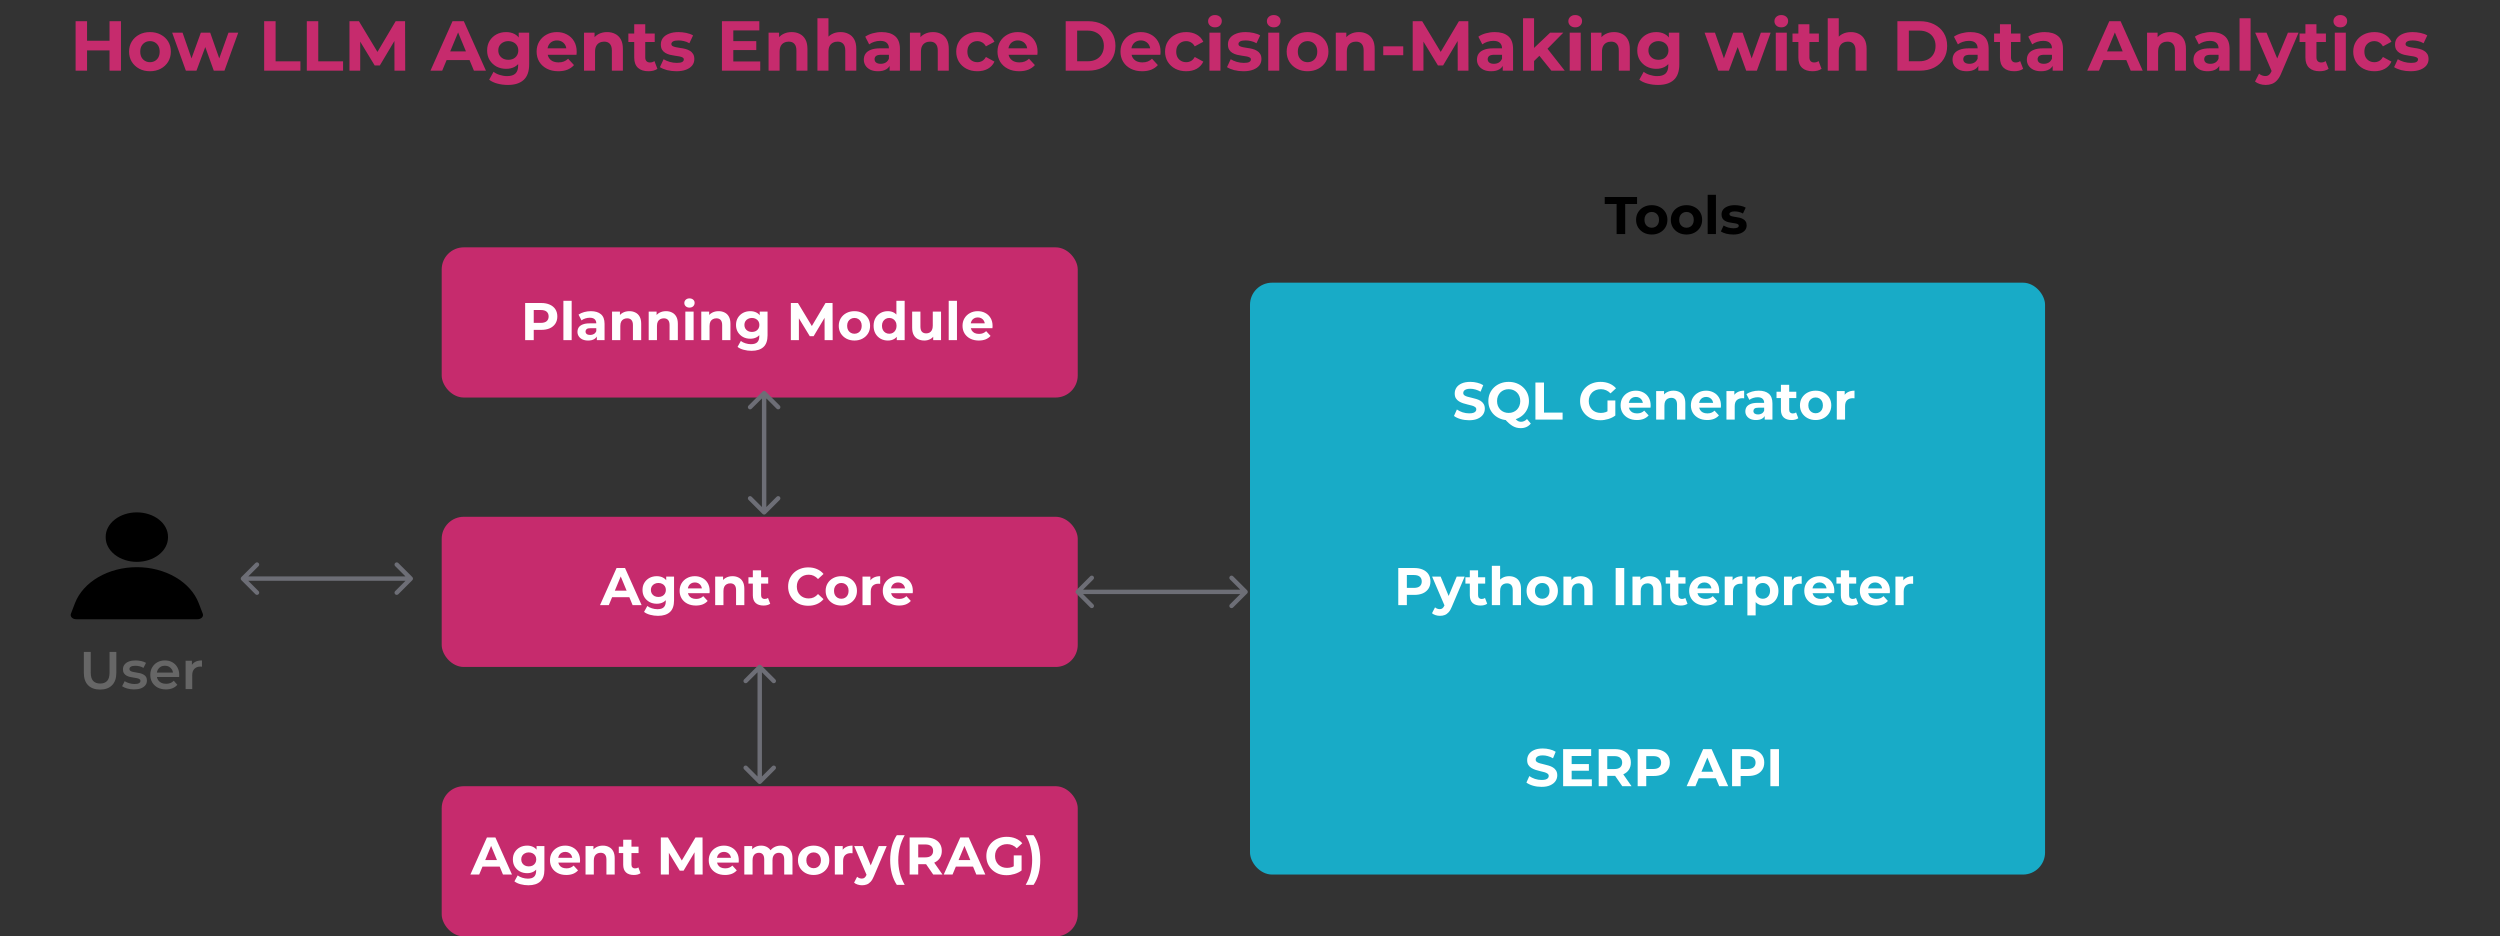 <svg width="566" height="212" viewBox="0 0 566 212" fill="none" xmlns="http://www.w3.org/2000/svg">
<rect x="0" y="0" width="566" height="212" fill="#333333" stroke="none"/>
<path d="M366 53V46.184H363.312V44.6H370.632V46.184H367.944V53H366ZM373.961 53.096C373.273 53.096 372.661 52.952 372.125 52.664C371.597 52.376 371.177 51.984 370.865 51.488C370.561 50.984 370.409 50.412 370.409 49.772C370.409 49.124 370.561 48.552 370.865 48.056C371.177 47.552 371.597 47.16 372.125 46.88C372.661 46.592 373.273 46.448 373.961 46.448C374.641 46.448 375.249 46.592 375.785 46.88C376.321 47.16 376.741 47.548 377.045 48.044C377.349 48.54 377.501 49.116 377.501 49.772C377.501 50.412 377.349 50.984 377.045 51.488C376.741 51.984 376.321 52.376 375.785 52.664C375.249 52.952 374.641 53.096 373.961 53.096ZM373.961 51.56C374.273 51.56 374.553 51.488 374.801 51.344C375.049 51.2 375.245 50.996 375.389 50.732C375.533 50.46 375.605 50.14 375.605 49.772C375.605 49.396 375.533 49.076 375.389 48.812C375.245 48.548 375.049 48.344 374.801 48.2C374.553 48.056 374.273 47.984 373.961 47.984C373.649 47.984 373.369 48.056 373.121 48.2C372.873 48.344 372.673 48.548 372.521 48.812C372.377 49.076 372.305 49.396 372.305 49.772C372.305 50.14 372.377 50.46 372.521 50.732C372.673 50.996 372.873 51.2 373.121 51.344C373.369 51.488 373.649 51.56 373.961 51.56ZM381.825 53.096C381.137 53.096 380.525 52.952 379.989 52.664C379.461 52.376 379.041 51.984 378.729 51.488C378.425 50.984 378.273 50.412 378.273 49.772C378.273 49.124 378.425 48.552 378.729 48.056C379.041 47.552 379.461 47.16 379.989 46.88C380.525 46.592 381.137 46.448 381.825 46.448C382.505 46.448 383.113 46.592 383.649 46.88C384.185 47.16 384.605 47.548 384.909 48.044C385.213 48.54 385.365 49.116 385.365 49.772C385.365 50.412 385.213 50.984 384.909 51.488C384.605 51.984 384.185 52.376 383.649 52.664C383.113 52.952 382.505 53.096 381.825 53.096ZM381.825 51.56C382.137 51.56 382.417 51.488 382.665 51.344C382.913 51.2 383.109 50.996 383.253 50.732C383.397 50.46 383.469 50.14 383.469 49.772C383.469 49.396 383.397 49.076 383.253 48.812C383.109 48.548 382.913 48.344 382.665 48.2C382.417 48.056 382.137 47.984 381.825 47.984C381.513 47.984 381.233 48.056 380.985 48.2C380.737 48.344 380.537 48.548 380.385 48.812C380.241 49.076 380.169 49.396 380.169 49.772C380.169 50.14 380.241 50.46 380.385 50.732C380.537 50.996 380.737 51.2 380.985 51.344C381.233 51.488 381.513 51.56 381.825 51.56ZM386.616 53V44.096H388.488V53H386.616ZM392.397 53.096C391.845 53.096 391.313 53.032 390.801 52.904C390.297 52.768 389.897 52.6 389.601 52.4L390.225 51.056C390.521 51.24 390.869 51.392 391.269 51.512C391.677 51.624 392.077 51.68 392.469 51.68C392.901 51.68 393.205 51.628 393.381 51.524C393.565 51.42 393.657 51.276 393.657 51.092C393.657 50.94 393.585 50.828 393.441 50.756C393.305 50.676 393.121 50.616 392.889 50.576C392.657 50.536 392.401 50.496 392.121 50.456C391.849 50.416 391.573 50.364 391.293 50.3C391.013 50.228 390.757 50.124 390.525 49.988C390.293 49.852 390.105 49.668 389.961 49.436C389.825 49.204 389.757 48.904 389.757 48.536C389.757 48.128 389.873 47.768 390.105 47.456C390.345 47.144 390.689 46.9 391.137 46.724C391.585 46.54 392.121 46.448 392.745 46.448C393.185 46.448 393.633 46.496 394.089 46.592C394.545 46.688 394.925 46.828 395.229 47.012L394.605 48.344C394.293 48.16 393.977 48.036 393.657 47.972C393.345 47.9 393.041 47.864 392.745 47.864C392.329 47.864 392.025 47.92 391.833 48.032C391.641 48.144 391.545 48.288 391.545 48.464C391.545 48.624 391.613 48.744 391.749 48.824C391.893 48.904 392.081 48.968 392.313 49.016C392.545 49.064 392.797 49.108 393.069 49.148C393.349 49.18 393.629 49.232 393.909 49.304C394.189 49.376 394.441 49.48 394.665 49.616C394.897 49.744 395.085 49.924 395.229 50.156C395.373 50.38 395.445 50.676 395.445 51.044C395.445 51.444 395.325 51.8 395.085 52.112C394.845 52.416 394.497 52.656 394.041 52.832C393.593 53.008 393.045 53.096 392.397 53.096Z" fill="black"/>
<rect x="283" y="64" width="180" height="134" rx="5" fill="#18ABC7"/>
<path d="M30.982 127.205C32.853 127.203 34.646 126.621 35.968 125.586C37.291 124.551 38.035 123.148 38.037 121.685V121.52C38.037 120.056 37.294 118.652 35.971 117.617C34.648 116.582 32.853 116 30.982 116C29.111 116 27.317 116.582 25.994 117.617C24.671 118.652 23.928 120.056 23.928 121.52V121.685C23.93 123.148 24.674 124.551 25.996 125.586C27.319 126.621 29.112 127.203 30.982 127.205ZM44.99 136.555C44.085 134.199 42.233 132.134 39.71 130.667C37.187 129.199 34.126 128.406 30.982 128.406C27.838 128.406 24.778 129.199 22.255 130.667C19.732 132.134 17.88 134.199 16.974 136.555L16.052 138.955C15.997 139.098 15.985 139.25 16.018 139.398C16.052 139.546 16.128 139.686 16.243 139.806C16.358 139.927 16.506 140.025 16.678 140.092C16.849 140.16 17.038 140.195 17.23 140.195H44.734C44.926 140.195 45.115 140.16 45.287 140.092C45.458 140.025 45.607 139.927 45.722 139.806C45.836 139.686 45.913 139.546 45.946 139.398C45.979 139.25 45.968 139.098 45.913 138.955L44.99 136.555Z" fill="black"/>
<path d="M22.666 156.12C21.514 156.12 20.61 155.796 19.954 155.148C19.306 154.5 18.982 153.564 18.982 152.34V147.6H20.542V152.28C20.542 153.144 20.726 153.772 21.094 154.164C21.47 154.556 21.998 154.752 22.678 154.752C23.358 154.752 23.882 154.556 24.25 154.164C24.618 153.772 24.802 153.144 24.802 152.28V147.6H26.338V152.34C26.338 153.564 26.01 154.5 25.354 155.148C24.706 155.796 23.81 156.12 22.666 156.12ZM30.358 156.084C29.823 156.084 29.306 156.016 28.811 155.88C28.323 155.736 27.934 155.564 27.646 155.364L28.223 154.224C28.511 154.408 28.855 154.56 29.255 154.68C29.654 154.8 30.055 154.86 30.454 154.86C30.927 154.86 31.267 154.796 31.474 154.668C31.691 154.54 31.799 154.368 31.799 154.152C31.799 153.976 31.727 153.844 31.582 153.756C31.439 153.66 31.25 153.588 31.018 153.54C30.787 153.492 30.526 153.448 30.238 153.408C29.959 153.368 29.674 153.316 29.387 153.252C29.107 153.18 28.851 153.08 28.619 152.952C28.387 152.816 28.198 152.636 28.055 152.412C27.91 152.188 27.838 151.892 27.838 151.524C27.838 151.116 27.954 150.764 28.186 150.468C28.419 150.164 28.742 149.932 29.159 149.772C29.582 149.604 30.082 149.52 30.659 149.52C31.09 149.52 31.526 149.568 31.966 149.664C32.407 149.76 32.77 149.896 33.059 150.072L32.483 151.212C32.178 151.028 31.87 150.904 31.558 150.84C31.255 150.768 30.951 150.732 30.646 150.732C30.191 150.732 29.851 150.8 29.627 150.936C29.41 151.072 29.302 151.244 29.302 151.452C29.302 151.644 29.375 151.788 29.518 151.884C29.663 151.98 29.851 152.056 30.082 152.112C30.314 152.168 30.57 152.216 30.851 152.256C31.139 152.288 31.422 152.34 31.703 152.412C31.983 152.484 32.239 152.584 32.471 152.712C32.711 152.832 32.903 153.004 33.047 153.228C33.191 153.452 33.263 153.744 33.263 154.104C33.263 154.504 33.142 154.852 32.903 155.148C32.67 155.444 32.339 155.676 31.907 155.844C31.474 156.004 30.959 156.084 30.358 156.084ZM37.566 156.084C36.854 156.084 36.23 155.944 35.694 155.664C35.166 155.376 34.754 154.984 34.458 154.488C34.17 153.992 34.026 153.428 34.026 152.796C34.026 152.156 34.166 151.592 34.446 151.104C34.734 150.608 35.126 150.22 35.622 149.94C36.126 149.66 36.698 149.52 37.338 149.52C37.962 149.52 38.518 149.656 39.006 149.928C39.494 150.2 39.878 150.584 40.158 151.08C40.438 151.576 40.578 152.16 40.578 152.832C40.578 152.896 40.574 152.968 40.566 153.048C40.566 153.128 40.562 153.204 40.554 153.276H35.214V152.28H39.762L39.174 152.592C39.182 152.224 39.106 151.9 38.946 151.62C38.786 151.34 38.566 151.12 38.286 150.96C38.014 150.8 37.698 150.72 37.338 150.72C36.97 150.72 36.646 150.8 36.366 150.96C36.094 151.12 35.878 151.344 35.718 151.632C35.566 151.912 35.49 152.244 35.49 152.628V152.868C35.49 153.252 35.578 153.592 35.754 153.888C35.93 154.184 36.178 154.412 36.498 154.572C36.818 154.732 37.186 154.812 37.602 154.812C37.962 154.812 38.286 154.756 38.574 154.644C38.862 154.532 39.118 154.356 39.342 154.116L40.146 155.04C39.858 155.376 39.494 155.636 39.054 155.82C38.622 155.996 38.126 156.084 37.566 156.084ZM42.019 156V149.592H43.447V151.356L43.279 150.84C43.471 150.408 43.771 150.08 44.179 149.856C44.595 149.632 45.111 149.52 45.727 149.52V150.948C45.663 150.932 45.603 150.924 45.547 150.924C45.491 150.916 45.435 150.912 45.379 150.912C44.811 150.912 44.359 151.08 44.023 151.416C43.687 151.744 43.519 152.236 43.519 152.892V156H42.019Z" fill="#666666"/>
<rect x="100" y="56" width="144" height="34" rx="5" fill="#C62B6D"/>
<rect x="100" y="117" width="144" height="34" rx="5" fill="#C62B6D"/>
<rect x="100" y="178" width="144" height="34" rx="5" fill="#C62B6D"/>
<path d="M118.894 77V68.6H122.53C123.282 68.6 123.93 68.724 124.474 68.972C125.018 69.212 125.438 69.56 125.734 70.016C126.03 70.472 126.178 71.016 126.178 71.648C126.178 72.272 126.03 72.812 125.734 73.268C125.438 73.724 125.018 74.076 124.474 74.324C123.93 74.564 123.282 74.684 122.53 74.684H119.974L120.838 73.808V77H118.894ZM120.838 74.024L119.974 73.1H122.422C123.022 73.1 123.47 72.972 123.766 72.716C124.062 72.46 124.21 72.104 124.21 71.648C124.21 71.184 124.062 70.824 123.766 70.568C123.47 70.312 123.022 70.184 122.422 70.184H119.974L120.838 69.26V74.024ZM127.552 77V68.096H129.424V77H127.552ZM135.121 77V75.74L135.001 75.464V73.208C135.001 72.808 134.877 72.496 134.629 72.272C134.389 72.048 134.017 71.936 133.513 71.936C133.169 71.936 132.829 71.992 132.493 72.104C132.165 72.208 131.885 72.352 131.653 72.536L130.981 71.228C131.333 70.98 131.757 70.788 132.253 70.652C132.749 70.516 133.253 70.448 133.765 70.448C134.749 70.448 135.513 70.68 136.057 71.144C136.601 71.608 136.873 72.332 136.873 73.316V77H135.121ZM133.153 77.096C132.649 77.096 132.217 77.012 131.857 76.844C131.497 76.668 131.221 76.432 131.029 76.136C130.837 75.84 130.741 75.508 130.741 75.14C130.741 74.756 130.833 74.42 131.017 74.132C131.209 73.844 131.509 73.62 131.917 73.46C132.325 73.292 132.857 73.208 133.513 73.208H135.229V74.3H133.717C133.277 74.3 132.973 74.372 132.805 74.516C132.645 74.66 132.565 74.84 132.565 75.056C132.565 75.296 132.657 75.488 132.841 75.632C133.033 75.768 133.293 75.836 133.621 75.836C133.933 75.836 134.213 75.764 134.461 75.62C134.709 75.468 134.889 75.248 135.001 74.96L135.289 75.824C135.153 76.24 134.905 76.556 134.545 76.772C134.185 76.988 133.721 77.096 133.153 77.096ZM142.491 70.448C143.003 70.448 143.459 70.552 143.859 70.76C144.267 70.96 144.587 71.272 144.819 71.696C145.051 72.112 145.167 72.648 145.167 73.304V77H143.295V73.592C143.295 73.072 143.179 72.688 142.947 72.44C142.723 72.192 142.403 72.068 141.987 72.068C141.691 72.068 141.423 72.132 141.183 72.26C140.951 72.38 140.767 72.568 140.631 72.824C140.503 73.08 140.439 73.408 140.439 73.808V77H138.567V70.544H140.355V72.332L140.019 71.792C140.251 71.36 140.583 71.028 141.015 70.796C141.447 70.564 141.939 70.448 142.491 70.448ZM150.788 70.448C151.3 70.448 151.756 70.552 152.156 70.76C152.564 70.96 152.884 71.272 153.116 71.696C153.348 72.112 153.464 72.648 153.464 73.304V77H151.592V73.592C151.592 73.072 151.476 72.688 151.244 72.44C151.02 72.192 150.7 72.068 150.284 72.068C149.988 72.068 149.72 72.132 149.48 72.26C149.248 72.38 149.064 72.568 148.928 72.824C148.8 73.08 148.736 73.408 148.736 73.808V77H146.864V70.544H148.652V72.332L148.316 71.792C148.548 71.36 148.88 71.028 149.312 70.796C149.744 70.564 150.236 70.448 150.788 70.448ZM155.161 77V70.544H157.033V77H155.161ZM156.097 69.644C155.753 69.644 155.473 69.544 155.257 69.344C155.041 69.144 154.933 68.896 154.933 68.6C154.933 68.304 155.041 68.056 155.257 67.856C155.473 67.656 155.753 67.556 156.097 67.556C156.441 67.556 156.721 67.652 156.937 67.844C157.153 68.028 157.261 68.268 157.261 68.564C157.261 68.876 157.153 69.136 156.937 69.344C156.729 69.544 156.449 69.644 156.097 69.644ZM162.694 70.448C163.206 70.448 163.662 70.552 164.062 70.76C164.47 70.96 164.79 71.272 165.022 71.696C165.254 72.112 165.37 72.648 165.37 73.304V77H163.498V73.592C163.498 73.072 163.382 72.688 163.15 72.44C162.926 72.192 162.606 72.068 162.19 72.068C161.894 72.068 161.626 72.132 161.386 72.26C161.154 72.38 160.97 72.568 160.834 72.824C160.706 73.08 160.642 73.408 160.642 73.808V77H158.77V70.544H160.558V72.332L160.222 71.792C160.454 71.36 160.786 71.028 161.218 70.796C161.65 70.564 162.142 70.448 162.694 70.448ZM170.15 79.424C169.542 79.424 168.954 79.348 168.386 79.196C167.826 79.052 167.358 78.832 166.982 78.536L167.726 77.192C167.998 77.416 168.342 77.592 168.758 77.72C169.182 77.856 169.598 77.924 170.006 77.924C170.67 77.924 171.15 77.776 171.446 77.48C171.75 77.184 171.902 76.744 171.902 76.16V75.188L172.022 73.568L171.998 71.936V70.544H173.774V75.92C173.774 77.12 173.462 78.004 172.838 78.572C172.214 79.14 171.318 79.424 170.15 79.424ZM169.862 76.688C169.262 76.688 168.718 76.56 168.23 76.304C167.75 76.04 167.362 75.676 167.066 75.212C166.778 74.74 166.634 74.192 166.634 73.568C166.634 72.936 166.778 72.388 167.066 71.924C167.362 71.452 167.75 71.088 168.23 70.832C168.718 70.576 169.262 70.448 169.862 70.448C170.406 70.448 170.886 70.56 171.302 70.784C171.718 71 172.042 71.34 172.274 71.804C172.506 72.26 172.622 72.848 172.622 73.568C172.622 74.28 172.506 74.868 172.274 75.332C172.042 75.788 171.718 76.128 171.302 76.352C170.886 76.576 170.406 76.688 169.862 76.688ZM170.234 75.152C170.562 75.152 170.854 75.088 171.11 74.96C171.366 74.824 171.566 74.636 171.71 74.396C171.854 74.156 171.926 73.88 171.926 73.568C171.926 73.248 171.854 72.972 171.71 72.74C171.566 72.5 171.366 72.316 171.11 72.188C170.854 72.052 170.562 71.984 170.234 71.984C169.906 71.984 169.614 72.052 169.358 72.188C169.102 72.316 168.898 72.5 168.746 72.74C168.602 72.972 168.53 73.248 168.53 73.568C168.53 73.88 168.602 74.156 168.746 74.396C168.898 74.636 169.102 74.824 169.358 74.96C169.614 75.088 169.906 75.152 170.234 75.152ZM179.047 77V68.6H180.655L184.231 74.528H183.379L186.895 68.6H188.491L188.515 77H186.691L186.679 71.396H187.015L184.207 76.112H183.331L180.463 71.396H180.871V77H179.047ZM193.448 77.096C192.76 77.096 192.148 76.952 191.612 76.664C191.084 76.376 190.664 75.984 190.352 75.488C190.048 74.984 189.896 74.412 189.896 73.772C189.896 73.124 190.048 72.552 190.352 72.056C190.664 71.552 191.084 71.16 191.612 70.88C192.148 70.592 192.76 70.448 193.448 70.448C194.128 70.448 194.736 70.592 195.272 70.88C195.808 71.16 196.228 71.548 196.532 72.044C196.836 72.54 196.988 73.116 196.988 73.772C196.988 74.412 196.836 74.984 196.532 75.488C196.228 75.984 195.808 76.376 195.272 76.664C194.736 76.952 194.128 77.096 193.448 77.096ZM193.448 75.56C193.76 75.56 194.04 75.488 194.288 75.344C194.536 75.2 194.732 74.996 194.876 74.732C195.02 74.46 195.092 74.14 195.092 73.772C195.092 73.396 195.02 73.076 194.876 72.812C194.732 72.548 194.536 72.344 194.288 72.2C194.04 72.056 193.76 71.984 193.448 71.984C193.136 71.984 192.856 72.056 192.608 72.2C192.36 72.344 192.16 72.548 192.008 72.812C191.864 73.076 191.792 73.396 191.792 73.772C191.792 74.14 191.864 74.46 192.008 74.732C192.16 74.996 192.36 75.2 192.608 75.344C192.856 75.488 193.136 75.56 193.448 75.56ZM201.011 77.096C200.403 77.096 199.855 76.96 199.367 76.688C198.879 76.408 198.491 76.02 198.203 75.524C197.923 75.028 197.783 74.444 197.783 73.772C197.783 73.092 197.923 72.504 198.203 72.008C198.491 71.512 198.879 71.128 199.367 70.856C199.855 70.584 200.403 70.448 201.011 70.448C201.555 70.448 202.031 70.568 202.439 70.808C202.847 71.048 203.163 71.412 203.387 71.9C203.611 72.388 203.723 73.012 203.723 73.772C203.723 74.524 203.615 75.148 203.399 75.644C203.183 76.132 202.871 76.496 202.463 76.736C202.063 76.976 201.579 77.096 201.011 77.096ZM201.335 75.56C201.639 75.56 201.915 75.488 202.163 75.344C202.411 75.2 202.607 74.996 202.751 74.732C202.903 74.46 202.979 74.14 202.979 73.772C202.979 73.396 202.903 73.076 202.751 72.812C202.607 72.548 202.411 72.344 202.163 72.2C201.915 72.056 201.639 71.984 201.335 71.984C201.023 71.984 200.743 72.056 200.495 72.2C200.247 72.344 200.047 72.548 199.895 72.812C199.751 73.076 199.679 73.396 199.679 73.772C199.679 74.14 199.751 74.46 199.895 74.732C200.047 74.996 200.247 75.2 200.495 75.344C200.743 75.488 201.023 75.56 201.335 75.56ZM203.027 77V75.68L203.063 73.76L202.943 71.852V68.096H204.815V77H203.027ZM209.272 77.096C208.736 77.096 208.256 76.992 207.832 76.784C207.416 76.576 207.092 76.26 206.86 75.836C206.628 75.404 206.512 74.856 206.512 74.192V70.544H208.384V73.916C208.384 74.452 208.496 74.848 208.72 75.104C208.952 75.352 209.276 75.476 209.692 75.476C209.98 75.476 210.236 75.416 210.46 75.296C210.684 75.168 210.86 74.976 210.988 74.72C211.116 74.456 211.18 74.128 211.18 73.736V70.544H213.052V77H211.276V75.224L211.6 75.74C211.384 76.188 211.064 76.528 210.64 76.76C210.224 76.984 209.768 77.096 209.272 77.096ZM214.786 77V68.096H216.658V77H214.786ZM221.599 77.096C220.863 77.096 220.215 76.952 219.655 76.664C219.103 76.376 218.675 75.984 218.371 75.488C218.067 74.984 217.915 74.412 217.915 73.772C217.915 73.124 218.063 72.552 218.359 72.056C218.663 71.552 219.075 71.16 219.595 70.88C220.115 70.592 220.703 70.448 221.359 70.448C221.991 70.448 222.559 70.584 223.063 70.856C223.575 71.12 223.979 71.504 224.275 72.008C224.571 72.504 224.719 73.1 224.719 73.796C224.719 73.868 224.715 73.952 224.707 74.048C224.699 74.136 224.691 74.22 224.683 74.3H219.439V73.208H223.699L222.979 73.532C222.979 73.196 222.911 72.904 222.775 72.656C222.639 72.408 222.451 72.216 222.211 72.08C221.971 71.936 221.691 71.864 221.371 71.864C221.051 71.864 220.767 71.936 220.519 72.08C220.279 72.216 220.091 72.412 219.955 72.668C219.819 72.916 219.751 73.212 219.751 73.556V73.844C219.751 74.196 219.827 74.508 219.979 74.78C220.139 75.044 220.359 75.248 220.639 75.392C220.927 75.528 221.263 75.596 221.647 75.596C221.991 75.596 222.291 75.544 222.547 75.44C222.811 75.336 223.051 75.18 223.267 74.972L224.263 76.052C223.967 76.388 223.595 76.648 223.147 76.832C222.699 77.008 222.183 77.096 221.599 77.096Z" fill="white"/>
<path d="M332.6 95.144C331.928 95.144 331.284 95.056 330.668 94.88C330.052 94.696 329.556 94.46 329.18 94.172L329.84 92.708C330.2 92.964 330.624 93.176 331.112 93.344C331.608 93.504 332.108 93.584 332.612 93.584C332.996 93.584 333.304 93.548 333.536 93.476C333.776 93.396 333.952 93.288 334.064 93.152C334.176 93.016 334.232 92.86 334.232 92.684C334.232 92.46 334.144 92.284 333.968 92.156C333.792 92.02 333.56 91.912 333.272 91.832C332.984 91.744 332.664 91.664 332.312 91.592C331.968 91.512 331.62 91.416 331.268 91.304C330.924 91.192 330.608 91.048 330.32 90.872C330.032 90.696 329.796 90.464 329.612 90.176C329.436 89.888 329.348 89.52 329.348 89.072C329.348 88.592 329.476 88.156 329.732 87.764C329.996 87.364 330.388 87.048 330.908 86.816C331.436 86.576 332.096 86.456 332.888 86.456C333.416 86.456 333.936 86.52 334.448 86.648C334.96 86.768 335.412 86.952 335.804 87.2L335.204 88.676C334.812 88.452 334.42 88.288 334.028 88.184C333.636 88.072 333.252 88.016 332.876 88.016C332.5 88.016 332.192 88.06 331.952 88.148C331.712 88.236 331.54 88.352 331.436 88.496C331.332 88.632 331.28 88.792 331.28 88.976C331.28 89.192 331.368 89.368 331.544 89.504C331.72 89.632 331.952 89.736 332.24 89.816C332.528 89.896 332.844 89.976 333.188 90.056C333.54 90.136 333.888 90.228 334.232 90.332C334.584 90.436 334.904 90.576 335.192 90.752C335.48 90.928 335.712 91.16 335.888 91.448C336.072 91.736 336.164 92.1 336.164 92.54C336.164 93.012 336.032 93.444 335.768 93.836C335.504 94.228 335.108 94.544 334.58 94.784C334.06 95.024 333.4 95.144 332.6 95.144ZM341.56 95.144C340.904 95.144 340.292 95.036 339.724 94.82C339.164 94.604 338.676 94.3 338.26 93.908C337.852 93.516 337.532 93.056 337.3 92.528C337.076 92 336.964 91.424 336.964 90.8C336.964 90.176 337.076 89.6 337.3 89.072C337.532 88.544 337.856 88.084 338.272 87.692C338.688 87.3 339.176 86.996 339.736 86.78C340.296 86.564 340.904 86.456 341.56 86.456C342.224 86.456 342.832 86.564 343.384 86.78C343.944 86.996 344.428 87.3 344.836 87.692C345.252 88.076 345.576 88.532 345.808 89.06C346.04 89.588 346.156 90.168 346.156 90.8C346.156 91.424 346.04 92.004 345.808 92.54C345.576 93.068 345.252 93.528 344.836 93.92C344.428 94.304 343.944 94.604 343.384 94.82C342.832 95.036 342.224 95.144 341.56 95.144ZM344.308 96.932C343.98 96.932 343.668 96.896 343.372 96.824C343.084 96.752 342.796 96.636 342.508 96.476C342.228 96.316 341.932 96.1 341.62 95.828C341.316 95.556 340.984 95.22 340.624 94.82L342.664 94.304C342.88 94.6 343.08 94.836 343.264 95.012C343.448 95.188 343.624 95.312 343.792 95.384C343.968 95.456 344.152 95.492 344.344 95.492C344.856 95.492 345.312 95.284 345.712 94.868L346.576 95.9C346.008 96.588 345.252 96.932 344.308 96.932ZM341.56 93.488C341.936 93.488 342.28 93.424 342.592 93.296C342.912 93.168 343.192 92.984 343.432 92.744C343.672 92.504 343.856 92.22 343.984 91.892C344.12 91.556 344.188 91.192 344.188 90.8C344.188 90.4 344.12 90.036 343.984 89.708C343.856 89.38 343.672 89.096 343.432 88.856C343.192 88.616 342.912 88.432 342.592 88.304C342.28 88.176 341.936 88.112 341.56 88.112C341.184 88.112 340.836 88.176 340.516 88.304C340.196 88.432 339.916 88.616 339.676 88.856C339.444 89.096 339.26 89.38 339.124 89.708C338.996 90.036 338.932 90.4 338.932 90.8C338.932 91.192 338.996 91.556 339.124 91.892C339.26 92.22 339.444 92.504 339.676 92.744C339.916 92.984 340.196 93.168 340.516 93.296C340.836 93.424 341.184 93.488 341.56 93.488ZM347.617 95V86.6H349.561V93.416H353.773V95H347.617ZM362.314 95.144C361.65 95.144 361.038 95.04 360.478 94.832C359.926 94.616 359.442 94.312 359.026 93.92C358.618 93.528 358.298 93.068 358.066 92.54C357.842 92.012 357.73 91.432 357.73 90.8C357.73 90.168 357.842 89.588 358.066 89.06C358.298 88.532 358.622 88.072 359.038 87.68C359.454 87.288 359.942 86.988 360.502 86.78C361.062 86.564 361.678 86.456 362.35 86.456C363.094 86.456 363.762 86.58 364.354 86.828C364.954 87.076 365.458 87.436 365.866 87.908L364.618 89.06C364.314 88.74 363.982 88.504 363.622 88.352C363.262 88.192 362.87 88.112 362.446 88.112C362.038 88.112 361.666 88.176 361.33 88.304C360.994 88.432 360.702 88.616 360.454 88.856C360.214 89.096 360.026 89.38 359.89 89.708C359.762 90.036 359.698 90.4 359.698 90.8C359.698 91.192 359.762 91.552 359.89 91.88C360.026 92.208 360.214 92.496 360.454 92.744C360.702 92.984 360.99 93.168 361.318 93.296C361.654 93.424 362.022 93.488 362.422 93.488C362.806 93.488 363.178 93.428 363.538 93.308C363.906 93.18 364.262 92.968 364.606 92.672L365.71 94.076C365.254 94.42 364.722 94.684 364.114 94.868C363.514 95.052 362.914 95.144 362.314 95.144ZM363.934 93.824V90.668H365.71V94.076L363.934 93.824ZM370.588 95.096C369.852 95.096 369.204 94.952 368.644 94.664C368.092 94.376 367.664 93.984 367.36 93.488C367.056 92.984 366.904 92.412 366.904 91.772C366.904 91.124 367.052 90.552 367.348 90.056C367.652 89.552 368.064 89.16 368.584 88.88C369.104 88.592 369.692 88.448 370.348 88.448C370.98 88.448 371.548 88.584 372.052 88.856C372.564 89.12 372.968 89.504 373.264 90.008C373.56 90.504 373.708 91.1 373.708 91.796C373.708 91.868 373.704 91.952 373.696 92.048C373.688 92.136 373.68 92.22 373.672 92.3H368.428V91.208H372.688L371.968 91.532C371.968 91.196 371.9 90.904 371.764 90.656C371.628 90.408 371.44 90.216 371.2 90.08C370.96 89.936 370.68 89.864 370.36 89.864C370.04 89.864 369.756 89.936 369.508 90.08C369.268 90.216 369.08 90.412 368.944 90.668C368.808 90.916 368.74 91.212 368.74 91.556V91.844C368.74 92.196 368.816 92.508 368.968 92.78C369.128 93.044 369.348 93.248 369.628 93.392C369.916 93.528 370.252 93.596 370.636 93.596C370.98 93.596 371.28 93.544 371.536 93.44C371.8 93.336 372.04 93.18 372.256 92.972L373.252 94.052C372.956 94.388 372.584 94.648 372.136 94.832C371.688 95.008 371.172 95.096 370.588 95.096ZM378.878 88.448C379.39 88.448 379.846 88.552 380.246 88.76C380.654 88.96 380.974 89.272 381.206 89.696C381.438 90.112 381.554 90.648 381.554 91.304V95H379.682V91.592C379.682 91.072 379.566 90.688 379.334 90.44C379.11 90.192 378.79 90.068 378.374 90.068C378.078 90.068 377.81 90.132 377.57 90.26C377.338 90.38 377.154 90.568 377.018 90.824C376.89 91.08 376.826 91.408 376.826 91.808V95H374.954V88.544H376.742V90.332L376.406 89.792C376.638 89.36 376.97 89.028 377.402 88.796C377.834 88.564 378.326 88.448 378.878 88.448ZM386.502 95.096C385.766 95.096 385.118 94.952 384.558 94.664C384.006 94.376 383.578 93.984 383.274 93.488C382.97 92.984 382.818 92.412 382.818 91.772C382.818 91.124 382.966 90.552 383.262 90.056C383.566 89.552 383.978 89.16 384.498 88.88C385.018 88.592 385.606 88.448 386.262 88.448C386.894 88.448 387.462 88.584 387.966 88.856C388.478 89.12 388.882 89.504 389.178 90.008C389.474 90.504 389.622 91.1 389.622 91.796C389.622 91.868 389.618 91.952 389.61 92.048C389.602 92.136 389.594 92.22 389.586 92.3H384.342V91.208H388.602L387.882 91.532C387.882 91.196 387.814 90.904 387.678 90.656C387.542 90.408 387.354 90.216 387.114 90.08C386.874 89.936 386.594 89.864 386.274 89.864C385.954 89.864 385.67 89.936 385.422 90.08C385.182 90.216 384.994 90.412 384.858 90.668C384.722 90.916 384.654 91.212 384.654 91.556V91.844C384.654 92.196 384.73 92.508 384.882 92.78C385.042 93.044 385.262 93.248 385.542 93.392C385.83 93.528 386.166 93.596 386.55 93.596C386.894 93.596 387.194 93.544 387.45 93.44C387.714 93.336 387.954 93.18 388.17 92.972L389.166 94.052C388.87 94.388 388.498 94.648 388.05 94.832C387.602 95.008 387.086 95.096 386.502 95.096ZM390.868 95V88.544H392.656V90.368L392.404 89.84C392.596 89.384 392.904 89.04 393.328 88.808C393.752 88.568 394.268 88.448 394.876 88.448V90.176C394.796 90.168 394.724 90.164 394.66 90.164C394.596 90.156 394.528 90.152 394.456 90.152C393.944 90.152 393.528 90.3 393.208 90.596C392.896 90.884 392.74 91.336 392.74 91.952V95H390.868ZM399.527 95V93.74L399.407 93.464V91.208C399.407 90.808 399.283 90.496 399.035 90.272C398.795 90.048 398.423 89.936 397.919 89.936C397.575 89.936 397.235 89.992 396.899 90.104C396.571 90.208 396.291 90.352 396.059 90.536L395.387 89.228C395.739 88.98 396.163 88.788 396.659 88.652C397.155 88.516 397.659 88.448 398.171 88.448C399.155 88.448 399.919 88.68 400.463 89.144C401.007 89.608 401.279 90.332 401.279 91.316V95H399.527ZM397.559 95.096C397.055 95.096 396.623 95.012 396.263 94.844C395.903 94.668 395.627 94.432 395.435 94.136C395.243 93.84 395.147 93.508 395.147 93.14C395.147 92.756 395.239 92.42 395.423 92.132C395.615 91.844 395.915 91.62 396.323 91.46C396.731 91.292 397.263 91.208 397.919 91.208H399.635V92.3H398.123C397.683 92.3 397.379 92.372 397.211 92.516C397.051 92.66 396.971 92.84 396.971 93.056C396.971 93.296 397.063 93.488 397.247 93.632C397.439 93.768 397.699 93.836 398.027 93.836C398.339 93.836 398.619 93.764 398.867 93.62C399.115 93.468 399.295 93.248 399.407 92.96L399.695 93.824C399.559 94.24 399.311 94.556 398.951 94.772C398.591 94.988 398.127 95.096 397.559 95.096ZM405.613 95.096C404.853 95.096 404.261 94.904 403.837 94.52C403.413 94.128 403.201 93.548 403.201 92.78V87.116H405.073V92.756C405.073 93.028 405.145 93.24 405.289 93.392C405.433 93.536 405.629 93.608 405.877 93.608C406.173 93.608 406.425 93.528 406.633 93.368L407.137 94.688C406.945 94.824 406.713 94.928 406.441 95C406.177 95.064 405.901 95.096 405.613 95.096ZM402.205 90.128V88.688H406.681V90.128H402.205ZM411.061 95.096C410.373 95.096 409.761 94.952 409.225 94.664C408.697 94.376 408.277 93.984 407.965 93.488C407.661 92.984 407.509 92.412 407.509 91.772C407.509 91.124 407.661 90.552 407.965 90.056C408.277 89.552 408.697 89.16 409.225 88.88C409.761 88.592 410.373 88.448 411.061 88.448C411.741 88.448 412.349 88.592 412.885 88.88C413.421 89.16 413.841 89.548 414.145 90.044C414.449 90.54 414.601 91.116 414.601 91.772C414.601 92.412 414.449 92.984 414.145 93.488C413.841 93.984 413.421 94.376 412.885 94.664C412.349 94.952 411.741 95.096 411.061 95.096ZM411.061 93.56C411.373 93.56 411.653 93.488 411.901 93.344C412.149 93.2 412.345 92.996 412.489 92.732C412.633 92.46 412.705 92.14 412.705 91.772C412.705 91.396 412.633 91.076 412.489 90.812C412.345 90.548 412.149 90.344 411.901 90.2C411.653 90.056 411.373 89.984 411.061 89.984C410.749 89.984 410.469 90.056 410.221 90.2C409.973 90.344 409.773 90.548 409.621 90.812C409.477 91.076 409.405 91.396 409.405 91.772C409.405 92.14 409.477 92.46 409.621 92.732C409.773 92.996 409.973 93.2 410.221 93.344C410.469 93.488 410.749 93.56 411.061 93.56ZM415.852 95V88.544H417.64V90.368L417.388 89.84C417.58 89.384 417.888 89.04 418.312 88.808C418.736 88.568 419.252 88.448 419.86 88.448V90.176C419.78 90.168 419.708 90.164 419.644 90.164C419.58 90.156 419.512 90.152 419.44 90.152C418.928 90.152 418.512 90.3 418.192 90.596C417.88 90.884 417.724 91.336 417.724 91.952V95H415.852Z" fill="white"/>
<path d="M135.843 137L139.587 128.6H141.507L145.263 137H143.223L140.151 129.584H140.919L137.835 137H135.843ZM137.715 135.2L138.231 133.724H142.551L143.079 135.2H137.715ZM148.98 139.424C148.372 139.424 147.784 139.348 147.216 139.196C146.656 139.052 146.188 138.832 145.812 138.536L146.556 137.192C146.828 137.416 147.172 137.592 147.588 137.72C148.012 137.856 148.428 137.924 148.836 137.924C149.5 137.924 149.98 137.776 150.276 137.48C150.58 137.184 150.732 136.744 150.732 136.16V135.188L150.852 133.568L150.828 131.936V130.544H152.604V135.92C152.604 137.12 152.292 138.004 151.668 138.572C151.044 139.14 150.148 139.424 148.98 139.424ZM148.692 136.688C148.092 136.688 147.548 136.56 147.06 136.304C146.58 136.04 146.192 135.676 145.896 135.212C145.608 134.74 145.464 134.192 145.464 133.568C145.464 132.936 145.608 132.388 145.896 131.924C146.192 131.452 146.58 131.088 147.06 130.832C147.548 130.576 148.092 130.448 148.692 130.448C149.236 130.448 149.716 130.56 150.132 130.784C150.548 131 150.872 131.34 151.104 131.804C151.336 132.26 151.452 132.848 151.452 133.568C151.452 134.28 151.336 134.868 151.104 135.332C150.872 135.788 150.548 136.128 150.132 136.352C149.716 136.576 149.236 136.688 148.692 136.688ZM149.064 135.152C149.392 135.152 149.684 135.088 149.94 134.96C150.196 134.824 150.396 134.636 150.54 134.396C150.684 134.156 150.756 133.88 150.756 133.568C150.756 133.248 150.684 132.972 150.54 132.74C150.396 132.5 150.196 132.316 149.94 132.188C149.684 132.052 149.392 131.984 149.064 131.984C148.736 131.984 148.444 132.052 148.188 132.188C147.932 132.316 147.728 132.5 147.576 132.74C147.432 132.972 147.36 133.248 147.36 133.568C147.36 133.88 147.432 134.156 147.576 134.396C147.728 134.636 147.932 134.824 148.188 134.96C148.444 135.088 148.736 135.152 149.064 135.152ZM157.55 137.096C156.814 137.096 156.166 136.952 155.606 136.664C155.054 136.376 154.626 135.984 154.322 135.488C154.018 134.984 153.866 134.412 153.866 133.772C153.866 133.124 154.014 132.552 154.31 132.056C154.614 131.552 155.026 131.16 155.546 130.88C156.066 130.592 156.654 130.448 157.31 130.448C157.942 130.448 158.51 130.584 159.014 130.856C159.526 131.12 159.93 131.504 160.226 132.008C160.522 132.504 160.67 133.1 160.67 133.796C160.67 133.868 160.666 133.952 160.658 134.048C160.65 134.136 160.642 134.22 160.634 134.3H155.39V133.208H159.65L158.93 133.532C158.93 133.196 158.862 132.904 158.726 132.656C158.59 132.408 158.402 132.216 158.162 132.08C157.922 131.936 157.642 131.864 157.322 131.864C157.002 131.864 156.718 131.936 156.47 132.08C156.23 132.216 156.042 132.412 155.906 132.668C155.77 132.916 155.702 133.212 155.702 133.556V133.844C155.702 134.196 155.778 134.508 155.93 134.78C156.09 135.044 156.31 135.248 156.59 135.392C156.878 135.528 157.214 135.596 157.598 135.596C157.942 135.596 158.242 135.544 158.498 135.44C158.762 135.336 159.002 135.18 159.218 134.972L160.214 136.052C159.918 136.388 159.546 136.648 159.098 136.832C158.65 137.008 158.134 137.096 157.55 137.096ZM165.841 130.448C166.353 130.448 166.809 130.552 167.209 130.76C167.617 130.96 167.937 131.272 168.169 131.696C168.401 132.112 168.517 132.648 168.517 133.304V137H166.645V133.592C166.645 133.072 166.529 132.688 166.297 132.44C166.073 132.192 165.753 132.068 165.337 132.068C165.041 132.068 164.773 132.132 164.533 132.26C164.301 132.38 164.117 132.568 163.981 132.824C163.853 133.08 163.789 133.408 163.789 133.808V137H161.917V130.544H163.705V132.332L163.369 131.792C163.601 131.36 163.933 131.028 164.365 130.796C164.797 130.564 165.289 130.448 165.841 130.448ZM172.854 137.096C172.094 137.096 171.502 136.904 171.078 136.52C170.654 136.128 170.442 135.548 170.442 134.78V129.116H172.314V134.756C172.314 135.028 172.386 135.24 172.53 135.392C172.674 135.536 172.87 135.608 173.118 135.608C173.414 135.608 173.666 135.528 173.874 135.368L174.378 136.688C174.186 136.824 173.954 136.928 173.682 137C173.418 137.064 173.142 137.096 172.854 137.096ZM169.446 132.128V130.688H173.922V132.128H169.446ZM182.979 137.144C182.331 137.144 181.727 137.04 181.167 136.832C180.615 136.616 180.135 136.312 179.727 135.92C179.319 135.528 178.999 135.068 178.767 134.54C178.543 134.012 178.431 133.432 178.431 132.8C178.431 132.168 178.543 131.588 178.767 131.06C178.999 130.532 179.319 130.072 179.727 129.68C180.143 129.288 180.627 128.988 181.179 128.78C181.731 128.564 182.335 128.456 182.991 128.456C183.719 128.456 184.375 128.584 184.959 128.84C185.551 129.088 186.047 129.456 186.447 129.944L185.199 131.096C184.911 130.768 184.591 130.524 184.239 130.364C183.887 130.196 183.503 130.112 183.087 130.112C182.695 130.112 182.335 130.176 182.007 130.304C181.679 130.432 181.395 130.616 181.155 130.856C180.915 131.096 180.727 131.38 180.591 131.708C180.463 132.036 180.399 132.4 180.399 132.8C180.399 133.2 180.463 133.564 180.591 133.892C180.727 134.22 180.915 134.504 181.155 134.744C181.395 134.984 181.679 135.168 182.007 135.296C182.335 135.424 182.695 135.488 183.087 135.488C183.503 135.488 183.887 135.408 184.239 135.248C184.591 135.08 184.911 134.828 185.199 134.492L186.447 135.644C186.047 136.132 185.551 136.504 184.959 136.76C184.375 137.016 183.715 137.144 182.979 137.144ZM190.477 137.096C189.789 137.096 189.177 136.952 188.641 136.664C188.113 136.376 187.693 135.984 187.381 135.488C187.077 134.984 186.925 134.412 186.925 133.772C186.925 133.124 187.077 132.552 187.381 132.056C187.693 131.552 188.113 131.16 188.641 130.88C189.177 130.592 189.789 130.448 190.477 130.448C191.157 130.448 191.765 130.592 192.301 130.88C192.837 131.16 193.257 131.548 193.561 132.044C193.865 132.54 194.017 133.116 194.017 133.772C194.017 134.412 193.865 134.984 193.561 135.488C193.257 135.984 192.837 136.376 192.301 136.664C191.765 136.952 191.157 137.096 190.477 137.096ZM190.477 135.56C190.789 135.56 191.069 135.488 191.317 135.344C191.565 135.2 191.761 134.996 191.905 134.732C192.049 134.46 192.121 134.14 192.121 133.772C192.121 133.396 192.049 133.076 191.905 132.812C191.761 132.548 191.565 132.344 191.317 132.2C191.069 132.056 190.789 131.984 190.477 131.984C190.165 131.984 189.885 132.056 189.637 132.2C189.389 132.344 189.189 132.548 189.037 132.812C188.893 133.076 188.821 133.396 188.821 133.772C188.821 134.14 188.893 134.46 189.037 134.732C189.189 134.996 189.389 135.2 189.637 135.344C189.885 135.488 190.165 135.56 190.477 135.56ZM195.268 137V130.544H197.056V132.368L196.804 131.84C196.996 131.384 197.304 131.04 197.728 130.808C198.152 130.568 198.668 130.448 199.276 130.448V132.176C199.196 132.168 199.124 132.164 199.06 132.164C198.996 132.156 198.928 132.152 198.856 132.152C198.344 132.152 197.928 132.3 197.608 132.596C197.296 132.884 197.14 133.336 197.14 133.952V137H195.268ZM203.547 137.096C202.811 137.096 202.163 136.952 201.603 136.664C201.051 136.376 200.623 135.984 200.319 135.488C200.015 134.984 199.863 134.412 199.863 133.772C199.863 133.124 200.011 132.552 200.307 132.056C200.611 131.552 201.023 131.16 201.543 130.88C202.063 130.592 202.651 130.448 203.307 130.448C203.939 130.448 204.507 130.584 205.011 130.856C205.523 131.12 205.927 131.504 206.223 132.008C206.519 132.504 206.667 133.1 206.667 133.796C206.667 133.868 206.663 133.952 206.655 134.048C206.647 134.136 206.639 134.22 206.631 134.3H201.387V133.208H205.647L204.927 133.532C204.927 133.196 204.859 132.904 204.723 132.656C204.587 132.408 204.399 132.216 204.159 132.08C203.919 131.936 203.639 131.864 203.319 131.864C202.999 131.864 202.715 131.936 202.467 132.08C202.227 132.216 202.039 132.412 201.903 132.668C201.767 132.916 201.699 133.212 201.699 133.556V133.844C201.699 134.196 201.775 134.508 201.927 134.78C202.087 135.044 202.307 135.248 202.587 135.392C202.875 135.528 203.211 135.596 203.595 135.596C203.939 135.596 204.239 135.544 204.495 135.44C204.759 135.336 204.999 135.18 205.215 134.972L206.211 136.052C205.915 136.388 205.543 136.648 205.095 136.832C204.647 137.008 204.131 137.096 203.547 137.096Z" fill="white"/>
<path d="M316.568 137V128.6H320.204C320.956 128.6 321.604 128.724 322.148 128.972C322.692 129.212 323.112 129.56 323.408 130.016C323.704 130.472 323.852 131.016 323.852 131.648C323.852 132.272 323.704 132.812 323.408 133.268C323.112 133.724 322.692 134.076 322.148 134.324C321.604 134.564 320.956 134.684 320.204 134.684H317.648L318.512 133.808V137H316.568ZM318.512 134.024L317.648 133.1H320.096C320.696 133.1 321.144 132.972 321.44 132.716C321.736 132.46 321.884 132.104 321.884 131.648C321.884 131.184 321.736 130.824 321.44 130.568C321.144 130.312 320.696 130.184 320.096 130.184H317.648L318.512 129.26V134.024ZM326.006 139.424C325.67 139.424 325.338 139.372 325.01 139.268C324.682 139.164 324.414 139.02 324.206 138.836L324.89 137.504C325.034 137.632 325.198 137.732 325.382 137.804C325.574 137.876 325.762 137.912 325.946 137.912C326.21 137.912 326.418 137.848 326.57 137.72C326.73 137.6 326.874 137.396 327.002 137.108L327.338 136.316L327.482 136.112L329.798 130.544H331.598L328.682 137.396C328.474 137.916 328.234 138.324 327.962 138.62C327.698 138.916 327.402 139.124 327.074 139.244C326.754 139.364 326.398 139.424 326.006 139.424ZM327.11 137.252L324.23 130.544H326.162L328.394 135.944L327.11 137.252ZM335.178 137.096C334.418 137.096 333.826 136.904 333.402 136.52C332.978 136.128 332.766 135.548 332.766 134.78V129.116H334.638V134.756C334.638 135.028 334.71 135.24 334.854 135.392C334.998 135.536 335.194 135.608 335.442 135.608C335.738 135.608 335.99 135.528 336.198 135.368L336.702 136.688C336.51 136.824 336.278 136.928 336.006 137C335.742 137.064 335.466 137.096 335.178 137.096ZM331.77 132.128V130.688H336.246V132.128H331.77ZM341.677 130.448C342.189 130.448 342.645 130.552 343.045 130.76C343.453 130.96 343.773 131.272 344.005 131.696C344.237 132.112 344.353 132.648 344.353 133.304V137H342.481V133.592C342.481 133.072 342.365 132.688 342.133 132.44C341.909 132.192 341.589 132.068 341.173 132.068C340.877 132.068 340.609 132.132 340.369 132.26C340.137 132.38 339.953 132.568 339.817 132.824C339.689 133.08 339.625 133.408 339.625 133.808V137H337.753V128.096H339.625V132.332L339.205 131.792C339.437 131.36 339.769 131.028 340.201 130.796C340.633 130.564 341.125 130.448 341.677 130.448ZM349.168 137.096C348.48 137.096 347.868 136.952 347.332 136.664C346.804 136.376 346.384 135.984 346.072 135.488C345.768 134.984 345.616 134.412 345.616 133.772C345.616 133.124 345.768 132.552 346.072 132.056C346.384 131.552 346.804 131.16 347.332 130.88C347.868 130.592 348.48 130.448 349.168 130.448C349.848 130.448 350.456 130.592 350.992 130.88C351.528 131.16 351.948 131.548 352.252 132.044C352.556 132.54 352.708 133.116 352.708 133.772C352.708 134.412 352.556 134.984 352.252 135.488C351.948 135.984 351.528 136.376 350.992 136.664C350.456 136.952 349.848 137.096 349.168 137.096ZM349.168 135.56C349.48 135.56 349.76 135.488 350.008 135.344C350.256 135.2 350.452 134.996 350.596 134.732C350.74 134.46 350.812 134.14 350.812 133.772C350.812 133.396 350.74 133.076 350.596 132.812C350.452 132.548 350.256 132.344 350.008 132.2C349.76 132.056 349.48 131.984 349.168 131.984C348.856 131.984 348.576 132.056 348.328 132.2C348.08 132.344 347.88 132.548 347.728 132.812C347.584 133.076 347.512 133.396 347.512 133.772C347.512 134.14 347.584 134.46 347.728 134.732C347.88 134.996 348.08 135.2 348.328 135.344C348.576 135.488 348.856 135.56 349.168 135.56ZM357.884 130.448C358.396 130.448 358.852 130.552 359.252 130.76C359.66 130.96 359.98 131.272 360.212 131.696C360.444 132.112 360.56 132.648 360.56 133.304V137H358.688V133.592C358.688 133.072 358.572 132.688 358.34 132.44C358.116 132.192 357.796 132.068 357.38 132.068C357.084 132.068 356.816 132.132 356.576 132.26C356.344 132.38 356.16 132.568 356.024 132.824C355.896 133.08 355.832 133.408 355.832 133.808V137H353.96V130.544H355.748V132.332L355.412 131.792C355.644 131.36 355.976 131.028 356.408 130.796C356.84 130.564 357.332 130.448 357.884 130.448ZM365.787 137V128.6H367.731V137H365.787ZM373.517 130.448C374.029 130.448 374.485 130.552 374.885 130.76C375.293 130.96 375.613 131.272 375.845 131.696C376.077 132.112 376.193 132.648 376.193 133.304V137H374.321V133.592C374.321 133.072 374.205 132.688 373.973 132.44C373.749 132.192 373.429 132.068 373.013 132.068C372.717 132.068 372.449 132.132 372.209 132.26C371.977 132.38 371.793 132.568 371.657 132.824C371.529 133.08 371.465 133.408 371.465 133.808V137H369.593V130.544H371.381V132.332L371.045 131.792C371.277 131.36 371.609 131.028 372.041 130.796C372.473 130.564 372.965 130.448 373.517 130.448ZM380.529 137.096C379.769 137.096 379.177 136.904 378.753 136.52C378.329 136.128 378.117 135.548 378.117 134.78V129.116H379.989V134.756C379.989 135.028 380.061 135.24 380.205 135.392C380.349 135.536 380.545 135.608 380.793 135.608C381.089 135.608 381.341 135.528 381.549 135.368L382.053 136.688C381.861 136.824 381.629 136.928 381.357 137C381.093 137.064 380.817 137.096 380.529 137.096ZM377.121 132.128V130.688H381.597V132.128H377.121ZM386.109 137.096C385.373 137.096 384.725 136.952 384.165 136.664C383.613 136.376 383.185 135.984 382.881 135.488C382.577 134.984 382.425 134.412 382.425 133.772C382.425 133.124 382.573 132.552 382.869 132.056C383.173 131.552 383.585 131.16 384.105 130.88C384.625 130.592 385.213 130.448 385.869 130.448C386.501 130.448 387.069 130.584 387.573 130.856C388.085 131.12 388.489 131.504 388.785 132.008C389.081 132.504 389.229 133.1 389.229 133.796C389.229 133.868 389.225 133.952 389.217 134.048C389.209 134.136 389.201 134.22 389.193 134.3H383.949V133.208H388.209L387.489 133.532C387.489 133.196 387.421 132.904 387.285 132.656C387.149 132.408 386.961 132.216 386.721 132.08C386.481 131.936 386.201 131.864 385.881 131.864C385.561 131.864 385.277 131.936 385.029 132.08C384.789 132.216 384.601 132.412 384.465 132.668C384.329 132.916 384.261 133.212 384.261 133.556V133.844C384.261 134.196 384.337 134.508 384.489 134.78C384.649 135.044 384.869 135.248 385.149 135.392C385.437 135.528 385.773 135.596 386.157 135.596C386.501 135.596 386.801 135.544 387.057 135.44C387.321 135.336 387.561 135.18 387.777 134.972L388.773 136.052C388.477 136.388 388.105 136.648 387.657 136.832C387.209 137.008 386.693 137.096 386.109 137.096ZM390.475 137V130.544H392.263V132.368L392.011 131.84C392.203 131.384 392.511 131.04 392.935 130.808C393.359 130.568 393.875 130.448 394.483 130.448V132.176C394.403 132.168 394.331 132.164 394.267 132.164C394.203 132.156 394.135 132.152 394.063 132.152C393.551 132.152 393.135 132.3 392.815 132.596C392.503 132.884 392.347 133.336 392.347 133.952V137H390.475ZM399.424 137.096C398.88 137.096 398.404 136.976 397.996 136.736C397.588 136.496 397.268 136.132 397.036 135.644C396.812 135.148 396.7 134.524 396.7 133.772C396.7 133.012 396.808 132.388 397.024 131.9C397.24 131.412 397.552 131.048 397.96 130.808C398.368 130.568 398.856 130.448 399.424 130.448C400.032 130.448 400.576 130.588 401.056 130.868C401.544 131.14 401.928 131.524 402.208 132.02C402.496 132.516 402.64 133.1 402.64 133.772C402.64 134.452 402.496 135.04 402.208 135.536C401.928 136.032 401.544 136.416 401.056 136.688C400.576 136.96 400.032 137.096 399.424 137.096ZM395.608 139.328V130.544H397.396V131.864L397.36 133.784L397.48 135.692V139.328H395.608ZM399.1 135.56C399.412 135.56 399.688 135.488 399.928 135.344C400.176 135.2 400.372 134.996 400.516 134.732C400.668 134.46 400.744 134.14 400.744 133.772C400.744 133.396 400.668 133.076 400.516 132.812C400.372 132.548 400.176 132.344 399.928 132.2C399.688 132.056 399.412 131.984 399.1 131.984C398.788 131.984 398.508 132.056 398.26 132.2C398.012 132.344 397.816 132.548 397.672 132.812C397.528 133.076 397.456 133.396 397.456 133.772C397.456 134.14 397.528 134.46 397.672 134.732C397.816 134.996 398.012 135.2 398.26 135.344C398.508 135.488 398.788 135.56 399.1 135.56ZM403.893 137V130.544H405.681V132.368L405.429 131.84C405.621 131.384 405.929 131.04 406.353 130.808C406.777 130.568 407.293 130.448 407.901 130.448V132.176C407.821 132.168 407.749 132.164 407.685 132.164C407.621 132.156 407.553 132.152 407.481 132.152C406.969 132.152 406.553 132.3 406.233 132.596C405.921 132.884 405.765 133.336 405.765 133.952V137H403.893ZM412.172 137.096C411.436 137.096 410.788 136.952 410.228 136.664C409.676 136.376 409.248 135.984 408.944 135.488C408.64 134.984 408.488 134.412 408.488 133.772C408.488 133.124 408.636 132.552 408.932 132.056C409.236 131.552 409.648 131.16 410.168 130.88C410.688 130.592 411.276 130.448 411.932 130.448C412.564 130.448 413.132 130.584 413.636 130.856C414.148 131.12 414.552 131.504 414.848 132.008C415.144 132.504 415.292 133.1 415.292 133.796C415.292 133.868 415.288 133.952 415.28 134.048C415.272 134.136 415.264 134.22 415.256 134.3H410.012V133.208H414.272L413.552 133.532C413.552 133.196 413.484 132.904 413.348 132.656C413.212 132.408 413.024 132.216 412.784 132.08C412.544 131.936 412.264 131.864 411.944 131.864C411.624 131.864 411.34 131.936 411.092 132.08C410.852 132.216 410.664 132.412 410.528 132.668C410.392 132.916 410.324 133.212 410.324 133.556V133.844C410.324 134.196 410.4 134.508 410.552 134.78C410.712 135.044 410.932 135.248 411.212 135.392C411.5 135.528 411.836 135.596 412.22 135.596C412.564 135.596 412.864 135.544 413.12 135.44C413.384 135.336 413.624 135.18 413.84 134.972L414.836 136.052C414.54 136.388 414.168 136.648 413.72 136.832C413.272 137.008 412.756 137.096 412.172 137.096ZM419.178 137.096C418.418 137.096 417.826 136.904 417.402 136.52C416.978 136.128 416.766 135.548 416.766 134.78V129.116H418.638V134.756C418.638 135.028 418.71 135.24 418.854 135.392C418.998 135.536 419.194 135.608 419.442 135.608C419.738 135.608 419.99 135.528 420.198 135.368L420.702 136.688C420.51 136.824 420.278 136.928 420.006 137C419.742 137.064 419.466 137.096 419.178 137.096ZM415.77 132.128V130.688H420.246V132.128H415.77ZM424.757 137.096C424.021 137.096 423.373 136.952 422.813 136.664C422.261 136.376 421.833 135.984 421.529 135.488C421.225 134.984 421.073 134.412 421.073 133.772C421.073 133.124 421.221 132.552 421.517 132.056C421.821 131.552 422.233 131.16 422.753 130.88C423.273 130.592 423.861 130.448 424.517 130.448C425.149 130.448 425.717 130.584 426.221 130.856C426.733 131.12 427.137 131.504 427.433 132.008C427.729 132.504 427.877 133.1 427.877 133.796C427.877 133.868 427.873 133.952 427.865 134.048C427.857 134.136 427.849 134.22 427.841 134.3H422.597V133.208H426.857L426.137 133.532C426.137 133.196 426.069 132.904 425.933 132.656C425.797 132.408 425.609 132.216 425.369 132.08C425.129 131.936 424.849 131.864 424.529 131.864C424.209 131.864 423.925 131.936 423.677 132.08C423.437 132.216 423.249 132.412 423.113 132.668C422.977 132.916 422.909 133.212 422.909 133.556V133.844C422.909 134.196 422.985 134.508 423.137 134.78C423.297 135.044 423.517 135.248 423.797 135.392C424.085 135.528 424.421 135.596 424.805 135.596C425.149 135.596 425.449 135.544 425.705 135.44C425.969 135.336 426.209 135.18 426.425 134.972L427.421 136.052C427.125 136.388 426.753 136.648 426.305 136.832C425.857 137.008 425.341 137.096 424.757 137.096ZM429.124 137V130.544H430.912V132.368L430.66 131.84C430.852 131.384 431.16 131.04 431.584 130.808C432.008 130.568 432.524 130.448 433.132 130.448V132.176C433.052 132.168 432.98 132.164 432.916 132.164C432.852 132.156 432.784 132.152 432.712 132.152C432.2 132.152 431.784 132.3 431.464 132.596C431.152 132.884 430.996 133.336 430.996 133.952V137H429.124Z" fill="white"/>
<path d="M106.494 198L110.238 189.6H112.158L115.914 198H113.874L110.802 190.584H111.57L108.486 198H106.494ZM108.366 196.2L108.882 194.724H113.202L113.73 196.2H108.366ZM119.63 200.424C119.022 200.424 118.434 200.348 117.866 200.196C117.306 200.052 116.838 199.832 116.462 199.536L117.206 198.192C117.478 198.416 117.822 198.592 118.238 198.72C118.662 198.856 119.078 198.924 119.486 198.924C120.15 198.924 120.63 198.776 120.926 198.48C121.23 198.184 121.382 197.744 121.382 197.16V196.188L121.502 194.568L121.478 192.936V191.544H123.254V196.92C123.254 198.12 122.942 199.004 122.318 199.572C121.694 200.14 120.798 200.424 119.63 200.424ZM119.342 197.688C118.742 197.688 118.198 197.56 117.71 197.304C117.23 197.04 116.842 196.676 116.546 196.212C116.258 195.74 116.114 195.192 116.114 194.568C116.114 193.936 116.258 193.388 116.546 192.924C116.842 192.452 117.23 192.088 117.71 191.832C118.198 191.576 118.742 191.448 119.342 191.448C119.886 191.448 120.366 191.56 120.782 191.784C121.198 192 121.522 192.34 121.754 192.804C121.986 193.26 122.102 193.848 122.102 194.568C122.102 195.28 121.986 195.868 121.754 196.332C121.522 196.788 121.198 197.128 120.782 197.352C120.366 197.576 119.886 197.688 119.342 197.688ZM119.714 196.152C120.042 196.152 120.334 196.088 120.59 195.96C120.846 195.824 121.046 195.636 121.19 195.396C121.334 195.156 121.406 194.88 121.406 194.568C121.406 194.248 121.334 193.972 121.19 193.74C121.046 193.5 120.846 193.316 120.59 193.188C120.334 193.052 120.042 192.984 119.714 192.984C119.386 192.984 119.094 193.052 118.838 193.188C118.582 193.316 118.378 193.5 118.226 193.74C118.082 193.972 118.01 194.248 118.01 194.568C118.01 194.88 118.082 195.156 118.226 195.396C118.378 195.636 118.582 195.824 118.838 195.96C119.094 196.088 119.386 196.152 119.714 196.152ZM128.201 198.096C127.465 198.096 126.817 197.952 126.257 197.664C125.705 197.376 125.277 196.984 124.973 196.488C124.669 195.984 124.517 195.412 124.517 194.772C124.517 194.124 124.665 193.552 124.961 193.056C125.265 192.552 125.677 192.16 126.197 191.88C126.717 191.592 127.305 191.448 127.961 191.448C128.593 191.448 129.161 191.584 129.665 191.856C130.177 192.12 130.581 192.504 130.877 193.008C131.173 193.504 131.321 194.1 131.321 194.796C131.321 194.868 131.317 194.952 131.309 195.048C131.301 195.136 131.293 195.22 131.285 195.3H126.041V194.208H130.301L129.581 194.532C129.581 194.196 129.513 193.904 129.377 193.656C129.241 193.408 129.053 193.216 128.813 193.08C128.573 192.936 128.293 192.864 127.973 192.864C127.653 192.864 127.369 192.936 127.121 193.08C126.881 193.216 126.693 193.412 126.557 193.668C126.421 193.916 126.353 194.212 126.353 194.556V194.844C126.353 195.196 126.429 195.508 126.581 195.78C126.741 196.044 126.961 196.248 127.241 196.392C127.529 196.528 127.865 196.596 128.249 196.596C128.593 196.596 128.893 196.544 129.149 196.44C129.413 196.336 129.653 196.18 129.869 195.972L130.865 197.052C130.569 197.388 130.197 197.648 129.749 197.832C129.301 198.008 128.785 198.096 128.201 198.096ZM136.491 191.448C137.003 191.448 137.459 191.552 137.859 191.76C138.267 191.96 138.587 192.272 138.819 192.696C139.051 193.112 139.167 193.648 139.167 194.304V198H137.295V194.592C137.295 194.072 137.179 193.688 136.947 193.44C136.723 193.192 136.403 193.068 135.987 193.068C135.691 193.068 135.423 193.132 135.183 193.26C134.951 193.38 134.767 193.568 134.631 193.824C134.503 194.08 134.439 194.408 134.439 194.808V198H132.567V191.544H134.355V193.332L134.019 192.792C134.251 192.36 134.583 192.028 135.015 191.796C135.447 191.564 135.939 191.448 136.491 191.448ZM143.504 198.096C142.744 198.096 142.152 197.904 141.728 197.52C141.304 197.128 141.092 196.548 141.092 195.78V190.116H142.964V195.756C142.964 196.028 143.036 196.24 143.18 196.392C143.324 196.536 143.52 196.608 143.768 196.608C144.064 196.608 144.316 196.528 144.524 196.368L145.028 197.688C144.836 197.824 144.604 197.928 144.332 198C144.068 198.064 143.792 198.096 143.504 198.096ZM140.096 193.128V191.688H144.572V193.128H140.096ZM149.609 198V189.6H151.217L154.793 195.528H153.941L157.457 189.6H159.053L159.077 198H157.253L157.241 192.396H157.577L154.769 197.112H153.893L151.025 192.396H151.433V198H149.609ZM164.142 198.096C163.406 198.096 162.758 197.952 162.198 197.664C161.646 197.376 161.218 196.984 160.914 196.488C160.61 195.984 160.458 195.412 160.458 194.772C160.458 194.124 160.606 193.552 160.902 193.056C161.206 192.552 161.618 192.16 162.138 191.88C162.658 191.592 163.246 191.448 163.902 191.448C164.534 191.448 165.102 191.584 165.606 191.856C166.118 192.12 166.522 192.504 166.818 193.008C167.114 193.504 167.262 194.1 167.262 194.796C167.262 194.868 167.258 194.952 167.25 195.048C167.242 195.136 167.234 195.22 167.226 195.3H161.982V194.208H166.242L165.522 194.532C165.522 194.196 165.454 193.904 165.318 193.656C165.182 193.408 164.994 193.216 164.754 193.08C164.514 192.936 164.234 192.864 163.914 192.864C163.594 192.864 163.31 192.936 163.062 193.08C162.822 193.216 162.634 193.412 162.498 193.668C162.362 193.916 162.294 194.212 162.294 194.556V194.844C162.294 195.196 162.37 195.508 162.522 195.78C162.682 196.044 162.902 196.248 163.182 196.392C163.47 196.528 163.806 196.596 164.19 196.596C164.534 196.596 164.834 196.544 165.09 196.44C165.354 196.336 165.594 196.18 165.81 195.972L166.806 197.052C166.51 197.388 166.138 197.648 165.69 197.832C165.242 198.008 164.726 198.096 164.142 198.096ZM176.777 191.448C177.289 191.448 177.741 191.552 178.133 191.76C178.533 191.96 178.845 192.272 179.069 192.696C179.301 193.112 179.417 193.648 179.417 194.304V198H177.545V194.592C177.545 194.072 177.437 193.688 177.221 193.44C177.005 193.192 176.701 193.068 176.309 193.068C176.037 193.068 175.793 193.132 175.577 193.26C175.361 193.38 175.193 193.564 175.073 193.812C174.953 194.06 174.893 194.376 174.893 194.76V198H173.021V194.592C173.021 194.072 172.913 193.688 172.697 193.44C172.489 193.192 172.189 193.068 171.797 193.068C171.525 193.068 171.281 193.132 171.065 193.26C170.849 193.38 170.681 193.564 170.561 193.812C170.441 194.06 170.381 194.376 170.381 194.76V198H168.509V191.544H170.297V193.308L169.961 192.792C170.185 192.352 170.501 192.02 170.909 191.796C171.325 191.564 171.797 191.448 172.325 191.448C172.917 191.448 173.433 191.6 173.873 191.904C174.321 192.2 174.617 192.656 174.761 193.272L174.101 193.092C174.317 192.588 174.661 192.188 175.133 191.892C175.613 191.596 176.161 191.448 176.777 191.448ZM184.213 198.096C183.525 198.096 182.913 197.952 182.377 197.664C181.849 197.376 181.429 196.984 181.117 196.488C180.813 195.984 180.661 195.412 180.661 194.772C180.661 194.124 180.813 193.552 181.117 193.056C181.429 192.552 181.849 192.16 182.377 191.88C182.913 191.592 183.525 191.448 184.213 191.448C184.893 191.448 185.501 191.592 186.037 191.88C186.573 192.16 186.993 192.548 187.297 193.044C187.601 193.54 187.753 194.116 187.753 194.772C187.753 195.412 187.601 195.984 187.297 196.488C186.993 196.984 186.573 197.376 186.037 197.664C185.501 197.952 184.893 198.096 184.213 198.096ZM184.213 196.56C184.525 196.56 184.805 196.488 185.053 196.344C185.301 196.2 185.497 195.996 185.641 195.732C185.785 195.46 185.857 195.14 185.857 194.772C185.857 194.396 185.785 194.076 185.641 193.812C185.497 193.548 185.301 193.344 185.053 193.2C184.805 193.056 184.525 192.984 184.213 192.984C183.901 192.984 183.621 193.056 183.373 193.2C183.125 193.344 182.925 193.548 182.773 193.812C182.629 194.076 182.557 194.396 182.557 194.772C182.557 195.14 182.629 195.46 182.773 195.732C182.925 195.996 183.125 196.2 183.373 196.344C183.621 196.488 183.901 196.56 184.213 196.56ZM189.005 198V191.544H190.793V193.368L190.541 192.84C190.733 192.384 191.041 192.04 191.465 191.808C191.889 191.568 192.405 191.448 193.013 191.448V193.176C192.933 193.168 192.861 193.164 192.797 193.164C192.733 193.156 192.665 193.152 192.593 193.152C192.081 193.152 191.665 193.3 191.345 193.596C191.033 193.884 190.877 194.336 190.877 194.952V198H189.005ZM195.164 200.424C194.828 200.424 194.496 200.372 194.168 200.268C193.84 200.164 193.572 200.02 193.364 199.836L194.048 198.504C194.192 198.632 194.356 198.732 194.54 198.804C194.732 198.876 194.92 198.912 195.104 198.912C195.368 198.912 195.576 198.848 195.728 198.72C195.888 198.6 196.032 198.396 196.16 198.108L196.496 197.316L196.64 197.112L198.956 191.544H200.756L197.84 198.396C197.632 198.916 197.392 199.324 197.12 199.62C196.856 199.916 196.56 200.124 196.232 200.244C195.912 200.364 195.556 200.424 195.164 200.424ZM196.268 198.252L193.388 191.544H195.32L197.552 196.944L196.268 198.252ZM203.032 200.328C202.552 199.6 202.18 198.76 201.916 197.808C201.66 196.848 201.532 195.816 201.532 194.712C201.532 193.608 201.66 192.576 201.916 191.616C202.18 190.648 202.552 189.808 203.032 189.096H204.82C204.316 190 203.948 190.912 203.716 191.832C203.484 192.744 203.368 193.704 203.368 194.712C203.368 195.72 203.484 196.684 203.716 197.604C203.948 198.516 204.316 199.424 204.82 200.328H203.032ZM205.941 198V189.6H209.577C210.329 189.6 210.977 189.724 211.521 189.972C212.065 190.212 212.485 190.56 212.781 191.016C213.077 191.472 213.225 192.016 213.225 192.648C213.225 193.272 213.077 193.812 212.781 194.268C212.485 194.716 212.065 195.06 211.521 195.3C210.977 195.54 210.329 195.66 209.577 195.66H207.021L207.885 194.808V198H205.941ZM211.281 198L209.181 194.952H211.257L213.381 198H211.281ZM207.885 195.024L207.021 194.112H209.469C210.069 194.112 210.517 193.984 210.813 193.728C211.109 193.464 211.257 193.104 211.257 192.648C211.257 192.184 211.109 191.824 210.813 191.568C210.517 191.312 210.069 191.184 209.469 191.184H207.021L207.885 190.26V195.024ZM213.662 198L217.406 189.6H219.326L223.082 198H221.042L217.97 190.584H218.738L215.654 198H213.662ZM215.534 196.2L216.05 194.724H220.37L220.898 196.2H215.534ZM227.892 198.144C227.228 198.144 226.616 198.04 226.056 197.832C225.504 197.616 225.02 197.312 224.604 196.92C224.196 196.528 223.876 196.068 223.644 195.54C223.42 195.012 223.308 194.432 223.308 193.8C223.308 193.168 223.42 192.588 223.644 192.06C223.876 191.532 224.2 191.072 224.616 190.68C225.032 190.288 225.52 189.988 226.08 189.78C226.64 189.564 227.256 189.456 227.928 189.456C228.672 189.456 229.34 189.58 229.932 189.828C230.532 190.076 231.036 190.436 231.444 190.908L230.196 192.06C229.892 191.74 229.56 191.504 229.2 191.352C228.84 191.192 228.448 191.112 228.024 191.112C227.616 191.112 227.244 191.176 226.908 191.304C226.572 191.432 226.28 191.616 226.032 191.856C225.792 192.096 225.604 192.38 225.468 192.708C225.34 193.036 225.276 193.4 225.276 193.8C225.276 194.192 225.34 194.552 225.468 194.88C225.604 195.208 225.792 195.496 226.032 195.744C226.28 195.984 226.568 196.168 226.896 196.296C227.232 196.424 227.6 196.488 228 196.488C228.384 196.488 228.756 196.428 229.116 196.308C229.484 196.18 229.84 195.968 230.184 195.672L231.288 197.076C230.832 197.42 230.3 197.684 229.692 197.868C229.092 198.052 228.492 198.144 227.892 198.144ZM229.512 196.824V193.668H231.288V197.076L229.512 196.824ZM234.006 200.328H232.218C232.738 199.424 233.11 198.516 233.334 197.604C233.566 196.684 233.682 195.72 233.682 194.712C233.682 193.704 233.566 192.744 233.334 191.832C233.11 190.912 232.738 190 232.218 189.096H234.006C234.502 189.808 234.878 190.648 235.134 191.616C235.39 192.576 235.518 193.608 235.518 194.712C235.518 195.816 235.39 196.848 235.134 197.808C234.878 198.76 234.502 199.6 234.006 200.328Z" fill="white"/>
<path d="M349 178.144C348.328 178.144 347.684 178.056 347.068 177.88C346.452 177.696 345.956 177.46 345.58 177.172L346.24 175.708C346.6 175.964 347.024 176.176 347.512 176.344C348.008 176.504 348.508 176.584 349.012 176.584C349.396 176.584 349.704 176.548 349.936 176.476C350.176 176.396 350.352 176.288 350.464 176.152C350.576 176.016 350.632 175.86 350.632 175.684C350.632 175.46 350.544 175.284 350.368 175.156C350.192 175.02 349.96 174.912 349.672 174.832C349.384 174.744 349.064 174.664 348.712 174.592C348.368 174.512 348.02 174.416 347.668 174.304C347.324 174.192 347.008 174.048 346.72 173.872C346.432 173.696 346.196 173.464 346.012 173.176C345.836 172.888 345.748 172.52 345.748 172.072C345.748 171.592 345.876 171.156 346.132 170.764C346.396 170.364 346.788 170.048 347.308 169.816C347.836 169.576 348.496 169.456 349.288 169.456C349.816 169.456 350.336 169.52 350.848 169.648C351.36 169.768 351.812 169.952 352.204 170.2L351.604 171.676C351.212 171.452 350.82 171.288 350.428 171.184C350.036 171.072 349.652 171.016 349.276 171.016C348.9 171.016 348.592 171.06 348.352 171.148C348.112 171.236 347.94 171.352 347.836 171.496C347.732 171.632 347.68 171.792 347.68 171.976C347.68 172.192 347.768 172.368 347.944 172.504C348.12 172.632 348.352 172.736 348.64 172.816C348.928 172.896 349.244 172.976 349.588 173.056C349.94 173.136 350.288 173.228 350.632 173.332C350.984 173.436 351.304 173.576 351.592 173.752C351.88 173.928 352.112 174.16 352.288 174.448C352.472 174.736 352.564 175.1 352.564 175.54C352.564 176.012 352.432 176.444 352.168 176.836C351.904 177.228 351.508 177.544 350.98 177.784C350.46 178.024 349.8 178.144 349 178.144ZM355.68 172.984H359.724V174.496H355.68V172.984ZM355.824 176.44H360.396V178H353.892V169.6H360.24V171.16H355.824V176.44ZM361.943 178V169.6H365.579C366.331 169.6 366.979 169.724 367.523 169.972C368.067 170.212 368.487 170.56 368.783 171.016C369.079 171.472 369.227 172.016 369.227 172.648C369.227 173.272 369.079 173.812 368.783 174.268C368.487 174.716 368.067 175.06 367.523 175.3C366.979 175.54 366.331 175.66 365.579 175.66H363.023L363.887 174.808V178H361.943ZM367.283 178L365.183 174.952H367.259L369.383 178H367.283ZM363.887 175.024L363.023 174.112H365.471C366.071 174.112 366.519 173.984 366.815 173.728C367.111 173.464 367.259 173.104 367.259 172.648C367.259 172.184 367.111 171.824 366.815 171.568C366.519 171.312 366.071 171.184 365.471 171.184H363.023L363.887 170.26V175.024ZM370.767 178V169.6H374.403C375.155 169.6 375.803 169.724 376.347 169.972C376.891 170.212 377.311 170.56 377.607 171.016C377.903 171.472 378.051 172.016 378.051 172.648C378.051 173.272 377.903 173.812 377.607 174.268C377.311 174.724 376.891 175.076 376.347 175.324C375.803 175.564 375.155 175.684 374.403 175.684H371.847L372.711 174.808V178H370.767ZM372.711 175.024L371.847 174.1H374.295C374.895 174.1 375.343 173.972 375.639 173.716C375.935 173.46 376.083 173.104 376.083 172.648C376.083 172.184 375.935 171.824 375.639 171.568C375.343 171.312 374.895 171.184 374.295 171.184H371.847L372.711 170.26V175.024ZM381.851 178L385.595 169.6H387.515L391.271 178H389.231L386.159 170.584H386.927L383.843 178H381.851ZM383.723 176.2L384.239 174.724H388.559L389.087 176.2H383.723ZM392.142 178V169.6H395.778C396.53 169.6 397.178 169.724 397.722 169.972C398.266 170.212 398.686 170.56 398.982 171.016C399.278 171.472 399.426 172.016 399.426 172.648C399.426 173.272 399.278 173.812 398.982 174.268C398.686 174.724 398.266 175.076 397.722 175.324C397.178 175.564 396.53 175.684 395.778 175.684H393.222L394.086 174.808V178H392.142ZM394.086 175.024L393.222 174.1H395.67C396.27 174.1 396.718 173.972 397.014 173.716C397.31 173.46 397.458 173.104 397.458 172.648C397.458 172.184 397.31 171.824 397.014 171.568C396.718 171.312 396.27 171.184 395.67 171.184H393.222L394.086 170.26V175.024ZM400.814 178V169.6H402.758V178H400.814Z" fill="white"/>
<path d="M54.646 130.646C54.451 130.842 54.451 131.158 54.646 131.354L57.828 134.536C58.024 134.731 58.34 134.731 58.535 134.536C58.731 134.34 58.731 134.024 58.535 133.828L55.707 131L58.535 128.172C58.731 127.976 58.731 127.66 58.535 127.464C58.34 127.269 58.024 127.269 57.828 127.464L54.646 130.646ZM93.354 131.354C93.549 131.158 93.549 130.842 93.354 130.646L90.172 127.464C89.976 127.269 89.66 127.269 89.465 127.464C89.269 127.66 89.269 127.976 89.465 128.172L92.293 131L89.465 133.828C89.269 134.024 89.269 134.34 89.465 134.536C89.66 134.731 89.976 134.731 90.172 134.536L93.354 131.354ZM55 131.5H93V130.5H55V131.5Z" fill="#6D6E76"/>
<path d="M173.354 88.646C173.158 88.451 172.842 88.451 172.646 88.646L169.464 91.828C169.269 92.024 169.269 92.34 169.464 92.535C169.66 92.731 169.976 92.731 170.172 92.535L173 89.707L175.828 92.535C176.024 92.731 176.34 92.731 176.536 92.535C176.731 92.34 176.731 92.024 176.536 91.828L173.354 88.646ZM172.646 116.354C172.842 116.549 173.158 116.549 173.354 116.354L176.536 113.172C176.731 112.976 176.731 112.66 176.536 112.464C176.34 112.269 176.024 112.269 175.828 112.464L173 115.293L170.172 112.464C169.976 112.269 169.66 112.269 169.464 112.464C169.269 112.66 169.269 112.976 169.464 113.172L172.646 116.354ZM172.5 89V116H173.5V89H172.5Z" fill="#6D6E76"/>
<path d="M172.354 150.646C172.158 150.451 171.842 150.451 171.646 150.646L168.464 153.828C168.269 154.024 168.269 154.34 168.464 154.536C168.66 154.731 168.976 154.731 169.172 154.536L172 151.707L174.828 154.536C175.024 154.731 175.34 154.731 175.536 154.536C175.731 154.34 175.731 154.024 175.536 153.828L172.354 150.646ZM171.646 177.354C171.842 177.549 172.158 177.549 172.354 177.354L175.536 174.172C175.731 173.976 175.731 173.66 175.536 173.464C175.34 173.269 175.024 173.269 174.828 173.464L172 176.293L169.172 173.464C168.976 173.269 168.66 173.269 168.464 173.464C168.269 173.66 168.269 173.976 168.464 174.172L171.646 177.354ZM171.5 151V177H172.5V151H171.5Z" fill="#6D6E76"/>
<path d="M243.646 133.646C243.451 133.842 243.451 134.158 243.646 134.354L246.828 137.536C247.024 137.731 247.34 137.731 247.536 137.536C247.731 137.34 247.731 137.024 247.536 136.828L244.707 134L247.536 131.172C247.731 130.976 247.731 130.66 247.536 130.464C247.34 130.269 247.024 130.269 246.828 130.464L243.646 133.646ZM282.354 134.354C282.549 134.158 282.549 133.842 282.354 133.646L279.172 130.464C278.976 130.269 278.66 130.269 278.464 130.464C278.269 130.66 278.269 130.976 278.464 131.172L281.293 134L278.464 136.828C278.269 137.024 278.269 137.34 278.464 137.536C278.66 137.731 278.976 137.731 279.172 137.536L282.354 134.354ZM244 134.5H282V133.5H244V134.5Z" fill="#6D6E76"/>
<path d="M24.797 4.8H27.389V16H24.797V4.8ZM19.709 16H17.117V4.8H19.709V16ZM24.989 11.408H19.517V9.216H24.989V11.408ZM33.959 16.128C33.042 16.128 32.226 15.936 31.511 15.552C30.807 15.168 30.247 14.645 29.831 13.984C29.426 13.312 29.223 12.549 29.223 11.696C29.223 10.832 29.426 10.069 29.831 9.408C30.247 8.736 30.807 8.213 31.511 7.84C32.226 7.456 33.042 7.264 33.959 7.264C34.866 7.264 35.676 7.456 36.391 7.84C37.106 8.213 37.666 8.731 38.071 9.392C38.476 10.053 38.679 10.821 38.679 11.696C38.679 12.549 38.476 13.312 38.071 13.984C37.666 14.645 37.106 15.168 36.391 15.552C35.676 15.936 34.866 16.128 33.959 16.128ZM33.959 14.08C34.375 14.08 34.748 13.984 35.079 13.792C35.41 13.6 35.671 13.328 35.863 12.976C36.055 12.613 36.151 12.187 36.151 11.696C36.151 11.195 36.055 10.768 35.863 10.416C35.671 10.064 35.41 9.792 35.079 9.6C34.748 9.408 34.375 9.312 33.959 9.312C33.543 9.312 33.17 9.408 32.839 9.6C32.508 9.792 32.242 10.064 32.039 10.416C31.847 10.768 31.751 11.195 31.751 11.696C31.751 12.187 31.847 12.613 32.039 12.976C32.242 13.328 32.508 13.6 32.839 13.792C33.17 13.984 33.543 14.08 33.959 14.08ZM42.081 16L38.977 7.392H41.329L43.905 14.8H42.785L45.473 7.392H47.585L50.193 14.8H49.073L51.729 7.392H53.937L50.817 16H48.401L46.113 9.648H46.849L44.481 16H42.081ZM59.805 16V4.8H62.397V13.888H68.013V16H59.805ZM69.461 16V4.8H72.053V13.888H77.669V16H69.461ZM79.117 16V4.8H81.261L86.029 12.704H84.893L89.581 4.8H91.709L91.741 16H89.309L89.293 8.528H89.741L85.997 14.816H84.829L81.005 8.528H81.549V16H79.117ZM97.458 16L102.45 4.8H105.01L110.018 16H107.298L103.202 6.112H104.226L100.114 16H97.458ZM99.954 13.6L100.642 11.632H106.402L107.106 13.6H99.954ZM114.973 19.232C114.163 19.232 113.379 19.131 112.621 18.928C111.875 18.736 111.251 18.443 110.749 18.048L111.741 16.256C112.104 16.555 112.563 16.789 113.117 16.96C113.683 17.141 114.237 17.232 114.781 17.232C115.667 17.232 116.307 17.035 116.701 16.64C117.107 16.245 117.309 15.659 117.309 14.88V13.584L117.469 11.424L117.437 9.248V7.392H119.805V14.56C119.805 16.16 119.389 17.339 118.557 18.096C117.725 18.853 116.531 19.232 114.973 19.232ZM114.589 15.584C113.789 15.584 113.064 15.413 112.413 15.072C111.773 14.72 111.256 14.235 110.861 13.616C110.477 12.987 110.285 12.256 110.285 11.424C110.285 10.581 110.477 9.851 110.861 9.232C111.256 8.603 111.773 8.117 112.413 7.776C113.064 7.435 113.789 7.264 114.589 7.264C115.315 7.264 115.955 7.413 116.509 7.712C117.064 8 117.496 8.453 117.805 9.072C118.115 9.68 118.269 10.464 118.269 11.424C118.269 12.373 118.115 13.157 117.805 13.776C117.496 14.384 117.064 14.837 116.509 15.136C115.955 15.435 115.315 15.584 114.589 15.584ZM115.085 13.536C115.523 13.536 115.912 13.451 116.253 13.28C116.595 13.099 116.861 12.848 117.053 12.528C117.245 12.208 117.341 11.84 117.341 11.424C117.341 10.997 117.245 10.629 117.053 10.32C116.861 10 116.595 9.755 116.253 9.584C115.912 9.403 115.523 9.312 115.085 9.312C114.648 9.312 114.259 9.403 113.917 9.584C113.576 9.755 113.304 10 113.101 10.32C112.909 10.629 112.813 10.997 112.813 11.424C112.813 11.84 112.909 12.208 113.101 12.528C113.304 12.848 113.576 13.099 113.917 13.28C114.259 13.451 114.648 13.536 115.085 13.536ZM126.401 16.128C125.419 16.128 124.555 15.936 123.809 15.552C123.073 15.168 122.502 14.645 122.097 13.984C121.691 13.312 121.489 12.549 121.489 11.696C121.489 10.832 121.686 10.069 122.081 9.408C122.486 8.736 123.035 8.213 123.729 7.84C124.422 7.456 125.206 7.264 126.081 7.264C126.923 7.264 127.681 7.445 128.353 7.808C129.035 8.16 129.574 8.672 129.969 9.344C130.363 10.005 130.561 10.8 130.561 11.728C130.561 11.824 130.555 11.936 130.545 12.064C130.534 12.181 130.523 12.293 130.513 12.4H123.521V10.944H129.201L128.241 11.376C128.241 10.928 128.15 10.539 127.969 10.208C127.787 9.877 127.537 9.621 127.217 9.44C126.897 9.248 126.523 9.152 126.097 9.152C125.67 9.152 125.291 9.248 124.961 9.44C124.641 9.621 124.39 9.883 124.209 10.224C124.027 10.555 123.937 10.949 123.937 11.408V11.792C123.937 12.261 124.038 12.677 124.241 13.04C124.454 13.392 124.747 13.664 125.121 13.856C125.505 14.037 125.953 14.128 126.465 14.128C126.923 14.128 127.323 14.059 127.665 13.92C128.017 13.781 128.337 13.573 128.625 13.296L129.953 14.736C129.558 15.184 129.062 15.531 128.465 15.776C127.867 16.011 127.179 16.128 126.401 16.128ZM137.454 7.264C138.137 7.264 138.745 7.403 139.278 7.68C139.822 7.947 140.249 8.363 140.558 8.928C140.868 9.483 141.022 10.197 141.022 11.072V16H138.526V11.456C138.526 10.763 138.372 10.251 138.062 9.92C137.764 9.589 137.337 9.424 136.782 9.424C136.388 9.424 136.03 9.509 135.71 9.68C135.401 9.84 135.156 10.091 134.974 10.432C134.804 10.773 134.718 11.211 134.718 11.744V16H132.222V7.392H134.606V9.776L134.158 9.056C134.468 8.48 134.91 8.037 135.486 7.728C136.062 7.419 136.718 7.264 137.454 7.264ZM146.805 16.128C145.791 16.128 145.002 15.872 144.437 15.36C143.871 14.837 143.589 14.064 143.589 13.04V5.488H146.085V13.008C146.085 13.371 146.181 13.653 146.373 13.856C146.565 14.048 146.826 14.144 147.157 14.144C147.551 14.144 147.887 14.037 148.165 13.824L148.837 15.584C148.581 15.765 148.271 15.904 147.909 16C147.557 16.085 147.189 16.128 146.805 16.128ZM142.261 9.504V7.584H148.229V9.504H142.261ZM153.134 16.128C152.398 16.128 151.689 16.043 151.006 15.872C150.334 15.691 149.801 15.467 149.406 15.2L150.238 13.408C150.633 13.653 151.097 13.856 151.63 14.016C152.174 14.165 152.707 14.24 153.23 14.24C153.806 14.24 154.211 14.171 154.446 14.032C154.691 13.893 154.814 13.701 154.814 13.456C154.814 13.253 154.718 13.104 154.526 13.008C154.345 12.901 154.099 12.821 153.79 12.768C153.481 12.715 153.139 12.661 152.766 12.608C152.403 12.555 152.035 12.485 151.662 12.4C151.289 12.304 150.947 12.165 150.638 11.984C150.329 11.803 150.078 11.557 149.886 11.248C149.705 10.939 149.614 10.539 149.614 10.048C149.614 9.504 149.769 9.024 150.078 8.608C150.398 8.192 150.857 7.867 151.454 7.632C152.051 7.387 152.766 7.264 153.598 7.264C154.185 7.264 154.782 7.328 155.39 7.456C155.998 7.584 156.505 7.771 156.91 8.016L156.078 9.792C155.662 9.547 155.241 9.381 154.814 9.296C154.398 9.2 153.993 9.152 153.598 9.152C153.043 9.152 152.638 9.227 152.382 9.376C152.126 9.525 151.998 9.717 151.998 9.952C151.998 10.165 152.089 10.325 152.27 10.432C152.462 10.539 152.713 10.624 153.022 10.688C153.331 10.752 153.667 10.811 154.03 10.864C154.403 10.907 154.777 10.976 155.15 11.072C155.523 11.168 155.859 11.307 156.158 11.488C156.467 11.659 156.718 11.899 156.91 12.208C157.102 12.507 157.198 12.901 157.198 13.392C157.198 13.925 157.038 14.4 156.718 14.816C156.398 15.221 155.934 15.541 155.326 15.776C154.729 16.011 153.998 16.128 153.134 16.128ZM165.829 9.312H171.221V11.328H165.829V9.312ZM166.021 13.92H172.117V16H163.445V4.8H171.909V6.88H166.021V13.92ZM179.236 7.264C179.918 7.264 180.526 7.403 181.06 7.68C181.604 7.947 182.03 8.363 182.34 8.928C182.649 9.483 182.804 10.197 182.804 11.072V16H180.308V11.456C180.308 10.763 180.153 10.251 179.844 9.92C179.545 9.589 179.118 9.424 178.564 9.424C178.169 9.424 177.812 9.509 177.492 9.68C177.182 9.84 176.937 10.091 176.756 10.432C176.585 10.773 176.5 11.211 176.5 11.744V16H174.004V7.392H176.388V9.776L175.94 9.056C176.249 8.48 176.692 8.037 177.268 7.728C177.844 7.419 178.5 7.264 179.236 7.264ZM190.298 7.264C190.981 7.264 191.589 7.403 192.122 7.68C192.666 7.947 193.093 8.363 193.402 8.928C193.711 9.483 193.866 10.197 193.866 11.072V16H191.37V11.456C191.37 10.763 191.215 10.251 190.906 9.92C190.607 9.589 190.181 9.424 189.626 9.424C189.231 9.424 188.874 9.509 188.554 9.68C188.245 9.84 187.999 10.091 187.818 10.432C187.647 10.773 187.562 11.211 187.562 11.744V16H185.066V4.128H187.562V9.776L187.002 9.056C187.311 8.48 187.754 8.037 188.33 7.728C188.906 7.419 189.562 7.264 190.298 7.264ZM201.409 16V14.32L201.249 13.952V10.944C201.249 10.411 201.083 9.995 200.753 9.696C200.433 9.397 199.937 9.248 199.265 9.248C198.806 9.248 198.353 9.323 197.905 9.472C197.467 9.611 197.094 9.803 196.785 10.048L195.889 8.304C196.358 7.973 196.923 7.717 197.585 7.536C198.246 7.355 198.918 7.264 199.601 7.264C200.913 7.264 201.931 7.573 202.657 8.192C203.382 8.811 203.745 9.776 203.745 11.088V16H201.409ZM198.785 16.128C198.113 16.128 197.537 16.016 197.057 15.792C196.577 15.557 196.209 15.243 195.953 14.848C195.697 14.453 195.569 14.011 195.569 13.52C195.569 13.008 195.691 12.56 195.937 12.176C196.193 11.792 196.593 11.493 197.137 11.28C197.681 11.056 198.39 10.944 199.265 10.944H201.553V12.4H199.537C198.95 12.4 198.545 12.496 198.321 12.688C198.107 12.88 198.001 13.12 198.001 13.408C198.001 13.728 198.123 13.984 198.369 14.176C198.625 14.357 198.971 14.448 199.409 14.448C199.825 14.448 200.198 14.352 200.529 14.16C200.859 13.957 201.099 13.664 201.249 13.28L201.633 14.432C201.451 14.987 201.121 15.408 200.641 15.696C200.161 15.984 199.542 16.128 198.785 16.128ZM211.236 7.264C211.918 7.264 212.526 7.403 213.06 7.68C213.604 7.947 214.03 8.363 214.34 8.928C214.649 9.483 214.804 10.197 214.804 11.072V16H212.308V11.456C212.308 10.763 212.153 10.251 211.844 9.92C211.545 9.589 211.118 9.424 210.564 9.424C210.169 9.424 209.812 9.509 209.492 9.68C209.182 9.84 208.937 10.091 208.756 10.432C208.585 10.773 208.5 11.211 208.5 11.744V16H206.004V7.392H208.388V9.776L207.94 9.056C208.249 8.48 208.692 8.037 209.268 7.728C209.844 7.419 210.5 7.264 211.236 7.264ZM221.289 16.128C220.361 16.128 219.534 15.941 218.809 15.568C218.083 15.184 217.513 14.656 217.097 13.984C216.691 13.312 216.489 12.549 216.489 11.696C216.489 10.832 216.691 10.069 217.097 9.408C217.513 8.736 218.083 8.213 218.809 7.84C219.534 7.456 220.361 7.264 221.289 7.264C222.195 7.264 222.985 7.456 223.657 7.84C224.329 8.213 224.825 8.752 225.145 9.456L223.209 10.496C222.985 10.091 222.702 9.792 222.361 9.6C222.03 9.408 221.667 9.312 221.273 9.312C220.846 9.312 220.462 9.408 220.121 9.6C219.779 9.792 219.507 10.064 219.305 10.416C219.113 10.768 219.017 11.195 219.017 11.696C219.017 12.197 219.113 12.624 219.305 12.976C219.507 13.328 219.779 13.6 220.121 13.792C220.462 13.984 220.846 14.08 221.273 14.08C221.667 14.08 222.03 13.989 222.361 13.808C222.702 13.616 222.985 13.312 223.209 12.896L225.145 13.952C224.825 14.645 224.329 15.184 223.657 15.568C222.985 15.941 222.195 16.128 221.289 16.128ZM230.744 16.128C229.763 16.128 228.899 15.936 228.152 15.552C227.416 15.168 226.846 14.645 226.44 13.984C226.035 13.312 225.832 12.549 225.832 11.696C225.832 10.832 226.03 10.069 226.424 9.408C226.83 8.736 227.379 8.213 228.072 7.84C228.766 7.456 229.55 7.264 230.424 7.264C231.267 7.264 232.024 7.445 232.696 7.808C233.379 8.16 233.918 8.672 234.312 9.344C234.707 10.005 234.904 10.8 234.904 11.728C234.904 11.824 234.899 11.936 234.888 12.064C234.878 12.181 234.867 12.293 234.856 12.4H227.864V10.944H233.544L232.584 11.376C232.584 10.928 232.494 10.539 232.312 10.208C232.131 9.877 231.88 9.621 231.56 9.44C231.24 9.248 230.867 9.152 230.44 9.152C230.014 9.152 229.635 9.248 229.304 9.44C228.984 9.621 228.734 9.883 228.552 10.224C228.371 10.555 228.28 10.949 228.28 11.408V11.792C228.28 12.261 228.382 12.677 228.584 13.04C228.798 13.392 229.091 13.664 229.464 13.856C229.848 14.037 230.296 14.128 230.808 14.128C231.267 14.128 231.667 14.059 232.008 13.92C232.36 13.781 232.68 13.573 232.968 13.296L234.296 14.736C233.902 15.184 233.406 15.531 232.808 15.776C232.211 16.011 231.523 16.128 230.744 16.128ZM241.273 16V4.8H246.361C247.577 4.8 248.649 5.035 249.577 5.504C250.505 5.963 251.231 6.608 251.753 7.44C252.276 8.272 252.537 9.259 252.537 10.4C252.537 11.531 252.276 12.517 251.753 13.36C251.231 14.192 250.505 14.843 249.577 15.312C248.649 15.771 247.577 16 246.361 16H241.273ZM243.865 13.872H246.233C246.98 13.872 247.625 13.733 248.169 13.456C248.724 13.168 249.151 12.763 249.449 12.24C249.759 11.717 249.913 11.104 249.913 10.4C249.913 9.685 249.759 9.072 249.449 8.56C249.151 8.037 248.724 7.637 248.169 7.36C247.625 7.072 246.98 6.928 246.233 6.928H243.865V13.872ZM258.588 16.128C257.607 16.128 256.743 15.936 255.996 15.552C255.26 15.168 254.689 14.645 254.284 13.984C253.879 13.312 253.676 12.549 253.676 11.696C253.676 10.832 253.873 10.069 254.268 9.408C254.673 8.736 255.223 8.213 255.916 7.84C256.609 7.456 257.393 7.264 258.268 7.264C259.111 7.264 259.868 7.445 260.54 7.808C261.223 8.16 261.761 8.672 262.156 9.344C262.551 10.005 262.748 10.8 262.748 11.728C262.748 11.824 262.743 11.936 262.732 12.064C262.721 12.181 262.711 12.293 262.7 12.4H255.708V10.944H261.388L260.428 11.376C260.428 10.928 260.337 10.539 260.156 10.208C259.975 9.877 259.724 9.621 259.404 9.44C259.084 9.248 258.711 9.152 258.284 9.152C257.857 9.152 257.479 9.248 257.148 9.44C256.828 9.621 256.577 9.883 256.396 10.224C256.215 10.555 256.124 10.949 256.124 11.408V11.792C256.124 12.261 256.225 12.677 256.428 13.04C256.641 13.392 256.935 13.664 257.308 13.856C257.692 14.037 258.14 14.128 258.652 14.128C259.111 14.128 259.511 14.059 259.852 13.92C260.204 13.781 260.524 13.573 260.812 13.296L262.14 14.736C261.745 15.184 261.249 15.531 260.652 15.776C260.055 16.011 259.367 16.128 258.588 16.128ZM268.57 16.128C267.642 16.128 266.815 15.941 266.09 15.568C265.364 15.184 264.794 14.656 264.378 13.984C263.972 13.312 263.77 12.549 263.77 11.696C263.77 10.832 263.972 10.069 264.378 9.408C264.794 8.736 265.364 8.213 266.09 7.84C266.815 7.456 267.642 7.264 268.57 7.264C269.476 7.264 270.266 7.456 270.938 7.84C271.61 8.213 272.106 8.752 272.426 9.456L270.49 10.496C270.266 10.091 269.983 9.792 269.642 9.6C269.311 9.408 268.948 9.312 268.554 9.312C268.127 9.312 267.743 9.408 267.402 9.6C267.06 9.792 266.788 10.064 266.586 10.416C266.394 10.768 266.298 11.195 266.298 11.696C266.298 12.197 266.394 12.624 266.586 12.976C266.788 13.328 267.06 13.6 267.402 13.792C267.743 13.984 268.127 14.08 268.554 14.08C268.948 14.08 269.311 13.989 269.642 13.808C269.983 13.616 270.266 13.312 270.49 12.896L272.426 13.952C272.106 14.645 271.61 15.184 270.938 15.568C270.266 15.941 269.476 16.128 268.57 16.128ZM273.816 16V7.392H276.312V16H273.816ZM275.064 6.192C274.605 6.192 274.232 6.059 273.944 5.792C273.656 5.525 273.512 5.195 273.512 4.8C273.512 4.405 273.656 4.075 273.944 3.808C274.232 3.541 274.605 3.408 275.064 3.408C275.523 3.408 275.896 3.536 276.184 3.792C276.472 4.037 276.616 4.357 276.616 4.752C276.616 5.168 276.472 5.515 276.184 5.792C275.907 6.059 275.533 6.192 275.064 6.192ZM281.525 16.128C280.789 16.128 280.079 16.043 279.397 15.872C278.725 15.691 278.191 15.467 277.797 15.2L278.629 13.408C279.023 13.653 279.487 13.856 280.021 14.016C280.565 14.165 281.098 14.24 281.621 14.24C282.197 14.24 282.602 14.171 282.837 14.032C283.082 13.893 283.205 13.701 283.205 13.456C283.205 13.253 283.109 13.104 282.917 13.008C282.735 12.901 282.49 12.821 282.181 12.768C281.871 12.715 281.53 12.661 281.157 12.608C280.794 12.555 280.426 12.485 280.053 12.4C279.679 12.304 279.338 12.165 279.029 11.984C278.719 11.803 278.469 11.557 278.277 11.248C278.095 10.939 278.005 10.539 278.005 10.048C278.005 9.504 278.159 9.024 278.469 8.608C278.789 8.192 279.247 7.867 279.845 7.632C280.442 7.387 281.157 7.264 281.989 7.264C282.575 7.264 283.173 7.328 283.781 7.456C284.389 7.584 284.895 7.771 285.301 8.016L284.469 9.792C284.053 9.547 283.631 9.381 283.205 9.296C282.789 9.2 282.383 9.152 281.989 9.152C281.434 9.152 281.029 9.227 280.773 9.376C280.517 9.525 280.389 9.717 280.389 9.952C280.389 10.165 280.479 10.325 280.661 10.432C280.853 10.539 281.103 10.624 281.413 10.688C281.722 10.752 282.058 10.811 282.421 10.864C282.794 10.907 283.167 10.976 283.541 11.072C283.914 11.168 284.25 11.307 284.549 11.488C284.858 11.659 285.109 11.899 285.301 12.208C285.493 12.507 285.589 12.901 285.589 13.392C285.589 13.925 285.429 14.4 285.109 14.816C284.789 15.221 284.325 15.541 283.717 15.776C283.119 16.011 282.389 16.128 281.525 16.128ZM287.129 16V7.392H289.625V16H287.129ZM288.377 6.192C287.918 6.192 287.545 6.059 287.257 5.792C286.969 5.525 286.825 5.195 286.825 4.8C286.825 4.405 286.969 4.075 287.257 3.808C287.545 3.541 287.918 3.408 288.377 3.408C288.835 3.408 289.209 3.536 289.497 3.792C289.785 4.037 289.929 4.357 289.929 4.752C289.929 5.168 289.785 5.515 289.497 5.792C289.219 6.059 288.846 6.192 288.377 6.192ZM296.037 16.128C295.12 16.128 294.304 15.936 293.589 15.552C292.885 15.168 292.325 14.645 291.909 13.984C291.504 13.312 291.301 12.549 291.301 11.696C291.301 10.832 291.504 10.069 291.909 9.408C292.325 8.736 292.885 8.213 293.589 7.84C294.304 7.456 295.12 7.264 296.037 7.264C296.944 7.264 297.754 7.456 298.469 7.84C299.184 8.213 299.744 8.731 300.149 9.392C300.554 10.053 300.757 10.821 300.757 11.696C300.757 12.549 300.554 13.312 300.149 13.984C299.744 14.645 299.184 15.168 298.469 15.552C297.754 15.936 296.944 16.128 296.037 16.128ZM296.037 14.08C296.453 14.08 296.826 13.984 297.157 13.792C297.488 13.6 297.749 13.328 297.941 12.976C298.133 12.613 298.229 12.187 298.229 11.696C298.229 11.195 298.133 10.768 297.941 10.416C297.749 10.064 297.488 9.792 297.157 9.6C296.826 9.408 296.453 9.312 296.037 9.312C295.621 9.312 295.248 9.408 294.917 9.6C294.586 9.792 294.32 10.064 294.117 10.416C293.925 10.768 293.829 11.195 293.829 11.696C293.829 12.187 293.925 12.613 294.117 12.976C294.32 13.328 294.586 13.6 294.917 13.792C295.248 13.984 295.621 14.08 296.037 14.08ZM307.657 7.264C308.34 7.264 308.948 7.403 309.481 7.68C310.025 7.947 310.452 8.363 310.761 8.928C311.071 9.483 311.225 10.197 311.225 11.072V16H308.729V11.456C308.729 10.763 308.575 10.251 308.265 9.92C307.967 9.589 307.54 9.424 306.985 9.424C306.591 9.424 306.233 9.509 305.913 9.68C305.604 9.84 305.359 10.091 305.177 10.432C305.007 10.773 304.921 11.211 304.921 11.744V16H302.425V7.392H304.809V9.776L304.361 9.056C304.671 8.48 305.113 8.037 305.689 7.728C306.265 7.419 306.921 7.264 307.657 7.264ZM313.168 12.496V10.496H317.696V12.496H313.168ZM319.836 16V4.8H321.98L326.748 12.704H325.612L330.3 4.8H332.428L332.46 16H330.028L330.012 8.528H330.46L326.716 14.816H325.548L321.724 8.528H322.268V16H319.836ZM340.221 16V14.32L340.061 13.952V10.944C340.061 10.411 339.896 9.995 339.565 9.696C339.245 9.397 338.749 9.248 338.077 9.248C337.618 9.248 337.165 9.323 336.717 9.472C336.28 9.611 335.906 9.803 335.597 10.048L334.701 8.304C335.17 7.973 335.736 7.717 336.397 7.536C337.058 7.355 337.73 7.264 338.413 7.264C339.725 7.264 340.744 7.573 341.469 8.192C342.194 8.811 342.557 9.776 342.557 11.088V16H340.221ZM337.597 16.128C336.925 16.128 336.349 16.016 335.869 15.792C335.389 15.557 335.021 15.243 334.765 14.848C334.509 14.453 334.381 14.011 334.381 13.52C334.381 13.008 334.504 12.56 334.749 12.176C335.005 11.792 335.405 11.493 335.949 11.28C336.493 11.056 337.202 10.944 338.077 10.944H340.365V12.4H338.349C337.762 12.4 337.357 12.496 337.133 12.688C336.92 12.88 336.813 13.12 336.813 13.408C336.813 13.728 336.936 13.984 337.181 14.176C337.437 14.357 337.784 14.448 338.221 14.448C338.637 14.448 339.01 14.352 339.341 14.16C339.672 13.957 339.912 13.664 340.061 13.28L340.445 14.432C340.264 14.987 339.933 15.408 339.453 15.696C338.973 15.984 338.354 16.128 337.597 16.128ZM346.88 14.24L346.944 11.2L350.96 7.392H353.936L350.08 11.312L348.784 12.368L346.88 14.24ZM344.816 16V4.128H347.312V16H344.816ZM351.232 16L348.32 12.384L349.888 10.448L354.256 16H351.232ZM355.379 16V7.392H357.875V16H355.379ZM356.627 6.192C356.168 6.192 355.795 6.059 355.507 5.792C355.219 5.525 355.075 5.195 355.075 4.8C355.075 4.405 355.219 4.075 355.507 3.808C355.795 3.541 356.168 3.408 356.627 3.408C357.085 3.408 357.459 3.536 357.747 3.792C358.035 4.037 358.179 4.357 358.179 4.752C358.179 5.168 358.035 5.515 357.747 5.792C357.469 6.059 357.096 6.192 356.627 6.192ZM365.423 7.264C366.106 7.264 366.714 7.403 367.247 7.68C367.791 7.947 368.218 8.363 368.527 8.928C368.836 9.483 368.991 10.197 368.991 11.072V16H366.495V11.456C366.495 10.763 366.34 10.251 366.031 9.92C365.732 9.589 365.306 9.424 364.751 9.424C364.356 9.424 363.999 9.509 363.679 9.68C363.37 9.84 363.124 10.091 362.943 10.432C362.772 10.773 362.687 11.211 362.687 11.744V16H360.191V7.392H362.575V9.776L362.127 9.056C362.436 8.48 362.879 8.037 363.455 7.728C364.031 7.419 364.687 7.264 365.423 7.264ZM375.364 19.232C374.553 19.232 373.769 19.131 373.012 18.928C372.265 18.736 371.641 18.443 371.14 18.048L372.132 16.256C372.495 16.555 372.953 16.789 373.508 16.96C374.073 17.141 374.628 17.232 375.172 17.232C376.057 17.232 376.697 17.035 377.092 16.64C377.497 16.245 377.7 15.659 377.7 14.88V13.584L377.86 11.424L377.828 9.248V7.392H380.196V14.56C380.196 16.16 379.78 17.339 378.948 18.096C378.116 18.853 376.921 19.232 375.364 19.232ZM374.98 15.584C374.18 15.584 373.455 15.413 372.804 15.072C372.164 14.72 371.647 14.235 371.252 13.616C370.868 12.987 370.676 12.256 370.676 11.424C370.676 10.581 370.868 9.851 371.252 9.232C371.647 8.603 372.164 8.117 372.804 7.776C373.455 7.435 374.18 7.264 374.98 7.264C375.705 7.264 376.345 7.413 376.9 7.712C377.455 8 377.887 8.453 378.196 9.072C378.505 9.68 378.66 10.464 378.66 11.424C378.66 12.373 378.505 13.157 378.196 13.776C377.887 14.384 377.455 14.837 376.9 15.136C376.345 15.435 375.705 15.584 374.98 15.584ZM375.476 13.536C375.913 13.536 376.303 13.451 376.644 13.28C376.985 13.099 377.252 12.848 377.444 12.528C377.636 12.208 377.732 11.84 377.732 11.424C377.732 10.997 377.636 10.629 377.444 10.32C377.252 10 376.985 9.755 376.644 9.584C376.303 9.403 375.913 9.312 375.476 9.312C375.039 9.312 374.649 9.403 374.308 9.584C373.967 9.755 373.695 10 373.492 10.32C373.3 10.629 373.204 10.997 373.204 11.424C373.204 11.84 373.3 12.208 373.492 12.528C373.695 12.848 373.967 13.099 374.308 13.28C374.649 13.451 375.039 13.536 375.476 13.536ZM389.018 16L385.914 7.392H388.266L390.842 14.8H389.722L392.41 7.392H394.522L397.13 14.8H396.01L398.666 7.392H400.874L397.754 16H395.338L393.05 9.648H393.786L391.418 16H389.018ZM402.035 16V7.392H404.531V16H402.035ZM403.283 6.192C402.824 6.192 402.451 6.059 402.163 5.792C401.875 5.525 401.731 5.195 401.731 4.8C401.731 4.405 401.875 4.075 402.163 3.808C402.451 3.541 402.824 3.408 403.283 3.408C403.741 3.408 404.115 3.536 404.403 3.792C404.691 4.037 404.835 4.357 404.835 4.752C404.835 5.168 404.691 5.515 404.403 5.792C404.125 6.059 403.752 6.192 403.283 6.192ZM410.367 16.128C409.354 16.128 408.565 15.872 407.999 15.36C407.434 14.837 407.151 14.064 407.151 13.04V5.488H409.647V13.008C409.647 13.371 409.743 13.653 409.935 13.856C410.127 14.048 410.389 14.144 410.719 14.144C411.114 14.144 411.45 14.037 411.727 13.824L412.399 15.584C412.143 15.765 411.834 15.904 411.471 16C411.119 16.085 410.751 16.128 410.367 16.128ZM405.823 9.504V7.584H411.791V9.504H405.823ZM419.032 7.264C419.715 7.264 420.323 7.403 420.856 7.68C421.4 7.947 421.827 8.363 422.136 8.928C422.446 9.483 422.6 10.197 422.6 11.072V16H420.104V11.456C420.104 10.763 419.95 10.251 419.64 9.92C419.342 9.589 418.915 9.424 418.36 9.424C417.966 9.424 417.608 9.509 417.288 9.68C416.979 9.84 416.734 10.091 416.552 10.432C416.382 10.773 416.296 11.211 416.296 11.744V16H413.8V4.128H416.296V9.776L415.736 9.056C416.046 8.48 416.488 8.037 417.064 7.728C417.64 7.419 418.296 7.264 419.032 7.264ZM429.57 16V4.8H434.658C435.874 4.8 436.946 5.035 437.874 5.504C438.802 5.963 439.528 6.608 440.05 7.44C440.573 8.272 440.834 9.259 440.834 10.4C440.834 11.531 440.573 12.517 440.05 13.36C439.528 14.192 438.802 14.843 437.874 15.312C436.946 15.771 435.874 16 434.658 16H429.57ZM432.162 13.872H434.53C435.277 13.872 435.922 13.733 436.466 13.456C437.021 13.168 437.448 12.763 437.746 12.24C438.056 11.717 438.21 11.104 438.21 10.4C438.21 9.685 438.056 9.072 437.746 8.56C437.448 8.037 437.021 7.637 436.466 7.36C435.922 7.072 435.277 6.928 434.53 6.928H432.162V13.872ZM447.893 16V14.32L447.733 13.952V10.944C447.733 10.411 447.568 9.995 447.237 9.696C446.917 9.397 446.421 9.248 445.749 9.248C445.29 9.248 444.837 9.323 444.389 9.472C443.952 9.611 443.578 9.803 443.269 10.048L442.373 8.304C442.842 7.973 443.408 7.717 444.069 7.536C444.73 7.355 445.402 7.264 446.085 7.264C447.397 7.264 448.416 7.573 449.141 8.192C449.866 8.811 450.229 9.776 450.229 11.088V16H447.893ZM445.269 16.128C444.597 16.128 444.021 16.016 443.541 15.792C443.061 15.557 442.693 15.243 442.437 14.848C442.181 14.453 442.053 14.011 442.053 13.52C442.053 13.008 442.176 12.56 442.421 12.176C442.677 11.792 443.077 11.493 443.621 11.28C444.165 11.056 444.874 10.944 445.749 10.944H448.037V12.4H446.021C445.434 12.4 445.029 12.496 444.805 12.688C444.592 12.88 444.485 13.12 444.485 13.408C444.485 13.728 444.608 13.984 444.853 14.176C445.109 14.357 445.456 14.448 445.893 14.448C446.309 14.448 446.682 14.352 447.013 14.16C447.344 13.957 447.584 13.664 447.733 13.28L448.117 14.432C447.936 14.987 447.605 15.408 447.125 15.696C446.645 15.984 446.026 16.128 445.269 16.128ZM456.008 16.128C454.995 16.128 454.205 15.872 453.64 15.36C453.075 14.837 452.792 14.064 452.792 13.04V5.488H455.288V13.008C455.288 13.371 455.384 13.653 455.576 13.856C455.768 14.048 456.029 14.144 456.36 14.144C456.755 14.144 457.091 14.037 457.368 13.824L458.04 15.584C457.784 15.765 457.475 15.904 457.112 16C456.76 16.085 456.392 16.128 456.008 16.128ZM451.464 9.504V7.584H457.432V9.504H451.464ZM464.721 16V14.32L464.561 13.952V10.944C464.561 10.411 464.396 9.995 464.065 9.696C463.745 9.397 463.249 9.248 462.577 9.248C462.118 9.248 461.665 9.323 461.217 9.472C460.78 9.611 460.406 9.803 460.097 10.048L459.201 8.304C459.67 7.973 460.236 7.717 460.897 7.536C461.558 7.355 462.23 7.264 462.913 7.264C464.225 7.264 465.244 7.573 465.969 8.192C466.694 8.811 467.057 9.776 467.057 11.088V16H464.721ZM462.097 16.128C461.425 16.128 460.849 16.016 460.369 15.792C459.889 15.557 459.521 15.243 459.265 14.848C459.009 14.453 458.881 14.011 458.881 13.52C458.881 13.008 459.004 12.56 459.249 12.176C459.505 11.792 459.905 11.493 460.449 11.28C460.993 11.056 461.702 10.944 462.577 10.944H464.865V12.4H462.849C462.262 12.4 461.857 12.496 461.633 12.688C461.42 12.88 461.313 13.12 461.313 13.408C461.313 13.728 461.436 13.984 461.681 14.176C461.937 14.357 462.284 14.448 462.721 14.448C463.137 14.448 463.51 14.352 463.841 14.16C464.172 13.957 464.412 13.664 464.561 13.28L464.945 14.432C464.764 14.987 464.433 15.408 463.953 15.696C463.473 15.984 462.854 16.128 462.097 16.128ZM472.551 16L477.543 4.8H480.103L485.111 16H482.391L478.295 6.112H479.319L475.207 16H472.551ZM475.047 13.6L475.735 11.632H481.495L482.199 13.6H475.047ZM491.329 7.264C492.012 7.264 492.62 7.403 493.153 7.68C493.697 7.947 494.124 8.363 494.433 8.928C494.743 9.483 494.897 10.197 494.897 11.072V16H492.401V11.456C492.401 10.763 492.247 10.251 491.937 9.92C491.639 9.589 491.212 9.424 490.657 9.424C490.263 9.424 489.905 9.509 489.585 9.68C489.276 9.84 489.031 10.091 488.849 10.432C488.679 10.773 488.593 11.211 488.593 11.744V16H486.097V7.392H488.481V9.776L488.033 9.056C488.343 8.48 488.785 8.037 489.361 7.728C489.937 7.419 490.593 7.264 491.329 7.264ZM502.44 16V14.32L502.28 13.952V10.944C502.28 10.411 502.114 9.995 501.784 9.696C501.464 9.397 500.968 9.248 500.296 9.248C499.837 9.248 499.384 9.323 498.936 9.472C498.498 9.611 498.125 9.803 497.816 10.048L496.92 8.304C497.389 7.973 497.954 7.717 498.616 7.536C499.277 7.355 499.949 7.264 500.632 7.264C501.944 7.264 502.962 7.573 503.688 8.192C504.413 8.811 504.776 9.776 504.776 11.088V16H502.44ZM499.816 16.128C499.144 16.128 498.568 16.016 498.088 15.792C497.608 15.557 497.24 15.243 496.984 14.848C496.728 14.453 496.6 14.011 496.6 13.52C496.6 13.008 496.722 12.56 496.968 12.176C497.224 11.792 497.624 11.493 498.168 11.28C498.712 11.056 499.421 10.944 500.296 10.944H502.584V12.4H500.568C499.981 12.4 499.576 12.496 499.352 12.688C499.138 12.88 499.032 13.12 499.032 13.408C499.032 13.728 499.154 13.984 499.4 14.176C499.656 14.357 500.002 14.448 500.44 14.448C500.856 14.448 501.229 14.352 501.56 14.16C501.89 13.957 502.13 13.664 502.28 13.28L502.664 14.432C502.482 14.987 502.152 15.408 501.672 15.696C501.192 15.984 500.573 16.128 499.816 16.128ZM507.035 16V4.128H509.531V16H507.035ZM512.935 19.232C512.487 19.232 512.045 19.163 511.607 19.024C511.17 18.885 510.813 18.693 510.535 18.448L511.447 16.672C511.639 16.843 511.858 16.976 512.103 17.072C512.359 17.168 512.61 17.216 512.855 17.216C513.207 17.216 513.485 17.131 513.687 16.96C513.901 16.8 514.093 16.528 514.263 16.144L514.711 15.088L514.903 14.816L517.991 7.392H520.391L516.503 16.528C516.226 17.221 515.906 17.765 515.543 18.16C515.191 18.555 514.797 18.832 514.359 18.992C513.933 19.152 513.458 19.232 512.935 19.232ZM514.407 16.336L510.567 7.392H513.143L516.119 14.592L514.407 16.336ZM525.164 16.128C524.151 16.128 523.362 15.872 522.796 15.36C522.231 14.837 521.948 14.064 521.948 13.04V5.488H524.444V13.008C524.444 13.371 524.54 13.653 524.732 13.856C524.924 14.048 525.186 14.144 525.516 14.144C525.911 14.144 526.247 14.037 526.524 13.824L527.196 15.584C526.94 15.765 526.631 15.904 526.268 16C525.916 16.085 525.548 16.128 525.164 16.128ZM520.62 9.504V7.584H526.588V9.504H520.62ZM528.597 16V7.392H531.093V16H528.597ZM529.845 6.192C529.387 6.192 529.013 6.059 528.725 5.792C528.437 5.525 528.293 5.195 528.293 4.8C528.293 4.405 528.437 4.075 528.725 3.808C529.013 3.541 529.387 3.408 529.845 3.408C530.304 3.408 530.677 3.536 530.965 3.792C531.253 4.037 531.397 4.357 531.397 4.752C531.397 5.168 531.253 5.515 530.965 5.792C530.688 6.059 530.315 6.192 529.845 6.192ZM537.57 16.128C536.642 16.128 535.815 15.941 535.09 15.568C534.364 15.184 533.794 14.656 533.378 13.984C532.972 13.312 532.77 12.549 532.77 11.696C532.77 10.832 532.972 10.069 533.378 9.408C533.794 8.736 534.364 8.213 535.09 7.84C535.815 7.456 536.642 7.264 537.57 7.264C538.476 7.264 539.266 7.456 539.938 7.84C540.61 8.213 541.106 8.752 541.426 9.456L539.49 10.496C539.266 10.091 538.983 9.792 538.642 9.6C538.311 9.408 537.948 9.312 537.554 9.312C537.127 9.312 536.743 9.408 536.402 9.6C536.06 9.792 535.788 10.064 535.586 10.416C535.394 10.768 535.298 11.195 535.298 11.696C535.298 12.197 535.394 12.624 535.586 12.976C535.788 13.328 536.06 13.6 536.402 13.792C536.743 13.984 537.127 14.08 537.554 14.08C537.948 14.08 538.311 13.989 538.642 13.808C538.983 13.616 539.266 13.312 539.49 12.896L541.426 13.952C541.106 14.645 540.61 15.184 539.938 15.568C539.266 15.941 538.476 16.128 537.57 16.128ZM545.759 16.128C545.023 16.128 544.314 16.043 543.631 15.872C542.959 15.691 542.426 15.467 542.031 15.2L542.863 13.408C543.258 13.653 543.722 13.856 544.255 14.016C544.799 14.165 545.332 14.24 545.855 14.24C546.431 14.24 546.836 14.171 547.071 14.032C547.316 13.893 547.439 13.701 547.439 13.456C547.439 13.253 547.343 13.104 547.151 13.008C546.97 12.901 546.724 12.821 546.415 12.768C546.106 12.715 545.764 12.661 545.391 12.608C545.028 12.555 544.66 12.485 544.287 12.4C543.914 12.304 543.572 12.165 543.263 11.984C542.954 11.803 542.703 11.557 542.511 11.248C542.33 10.939 542.239 10.539 542.239 10.048C542.239 9.504 542.394 9.024 542.703 8.608C543.023 8.192 543.482 7.867 544.079 7.632C544.676 7.387 545.391 7.264 546.223 7.264C546.81 7.264 547.407 7.328 548.015 7.456C548.623 7.584 549.13 7.771 549.535 8.016L548.703 9.792C548.287 9.547 547.866 9.381 547.439 9.296C547.023 9.2 546.618 9.152 546.223 9.152C545.668 9.152 545.263 9.227 545.007 9.376C544.751 9.525 544.623 9.717 544.623 9.952C544.623 10.165 544.714 10.325 544.895 10.432C545.087 10.539 545.338 10.624 545.647 10.688C545.956 10.752 546.292 10.811 546.655 10.864C547.028 10.907 547.402 10.976 547.775 11.072C548.148 11.168 548.484 11.307 548.783 11.488C549.092 11.659 549.343 11.899 549.535 12.208C549.727 12.507 549.823 12.901 549.823 13.392C549.823 13.925 549.663 14.4 549.343 14.816C549.023 15.221 548.559 15.541 547.951 15.776C547.354 16.011 546.623 16.128 545.759 16.128Z" fill="#C62B6D"/>
</svg>
